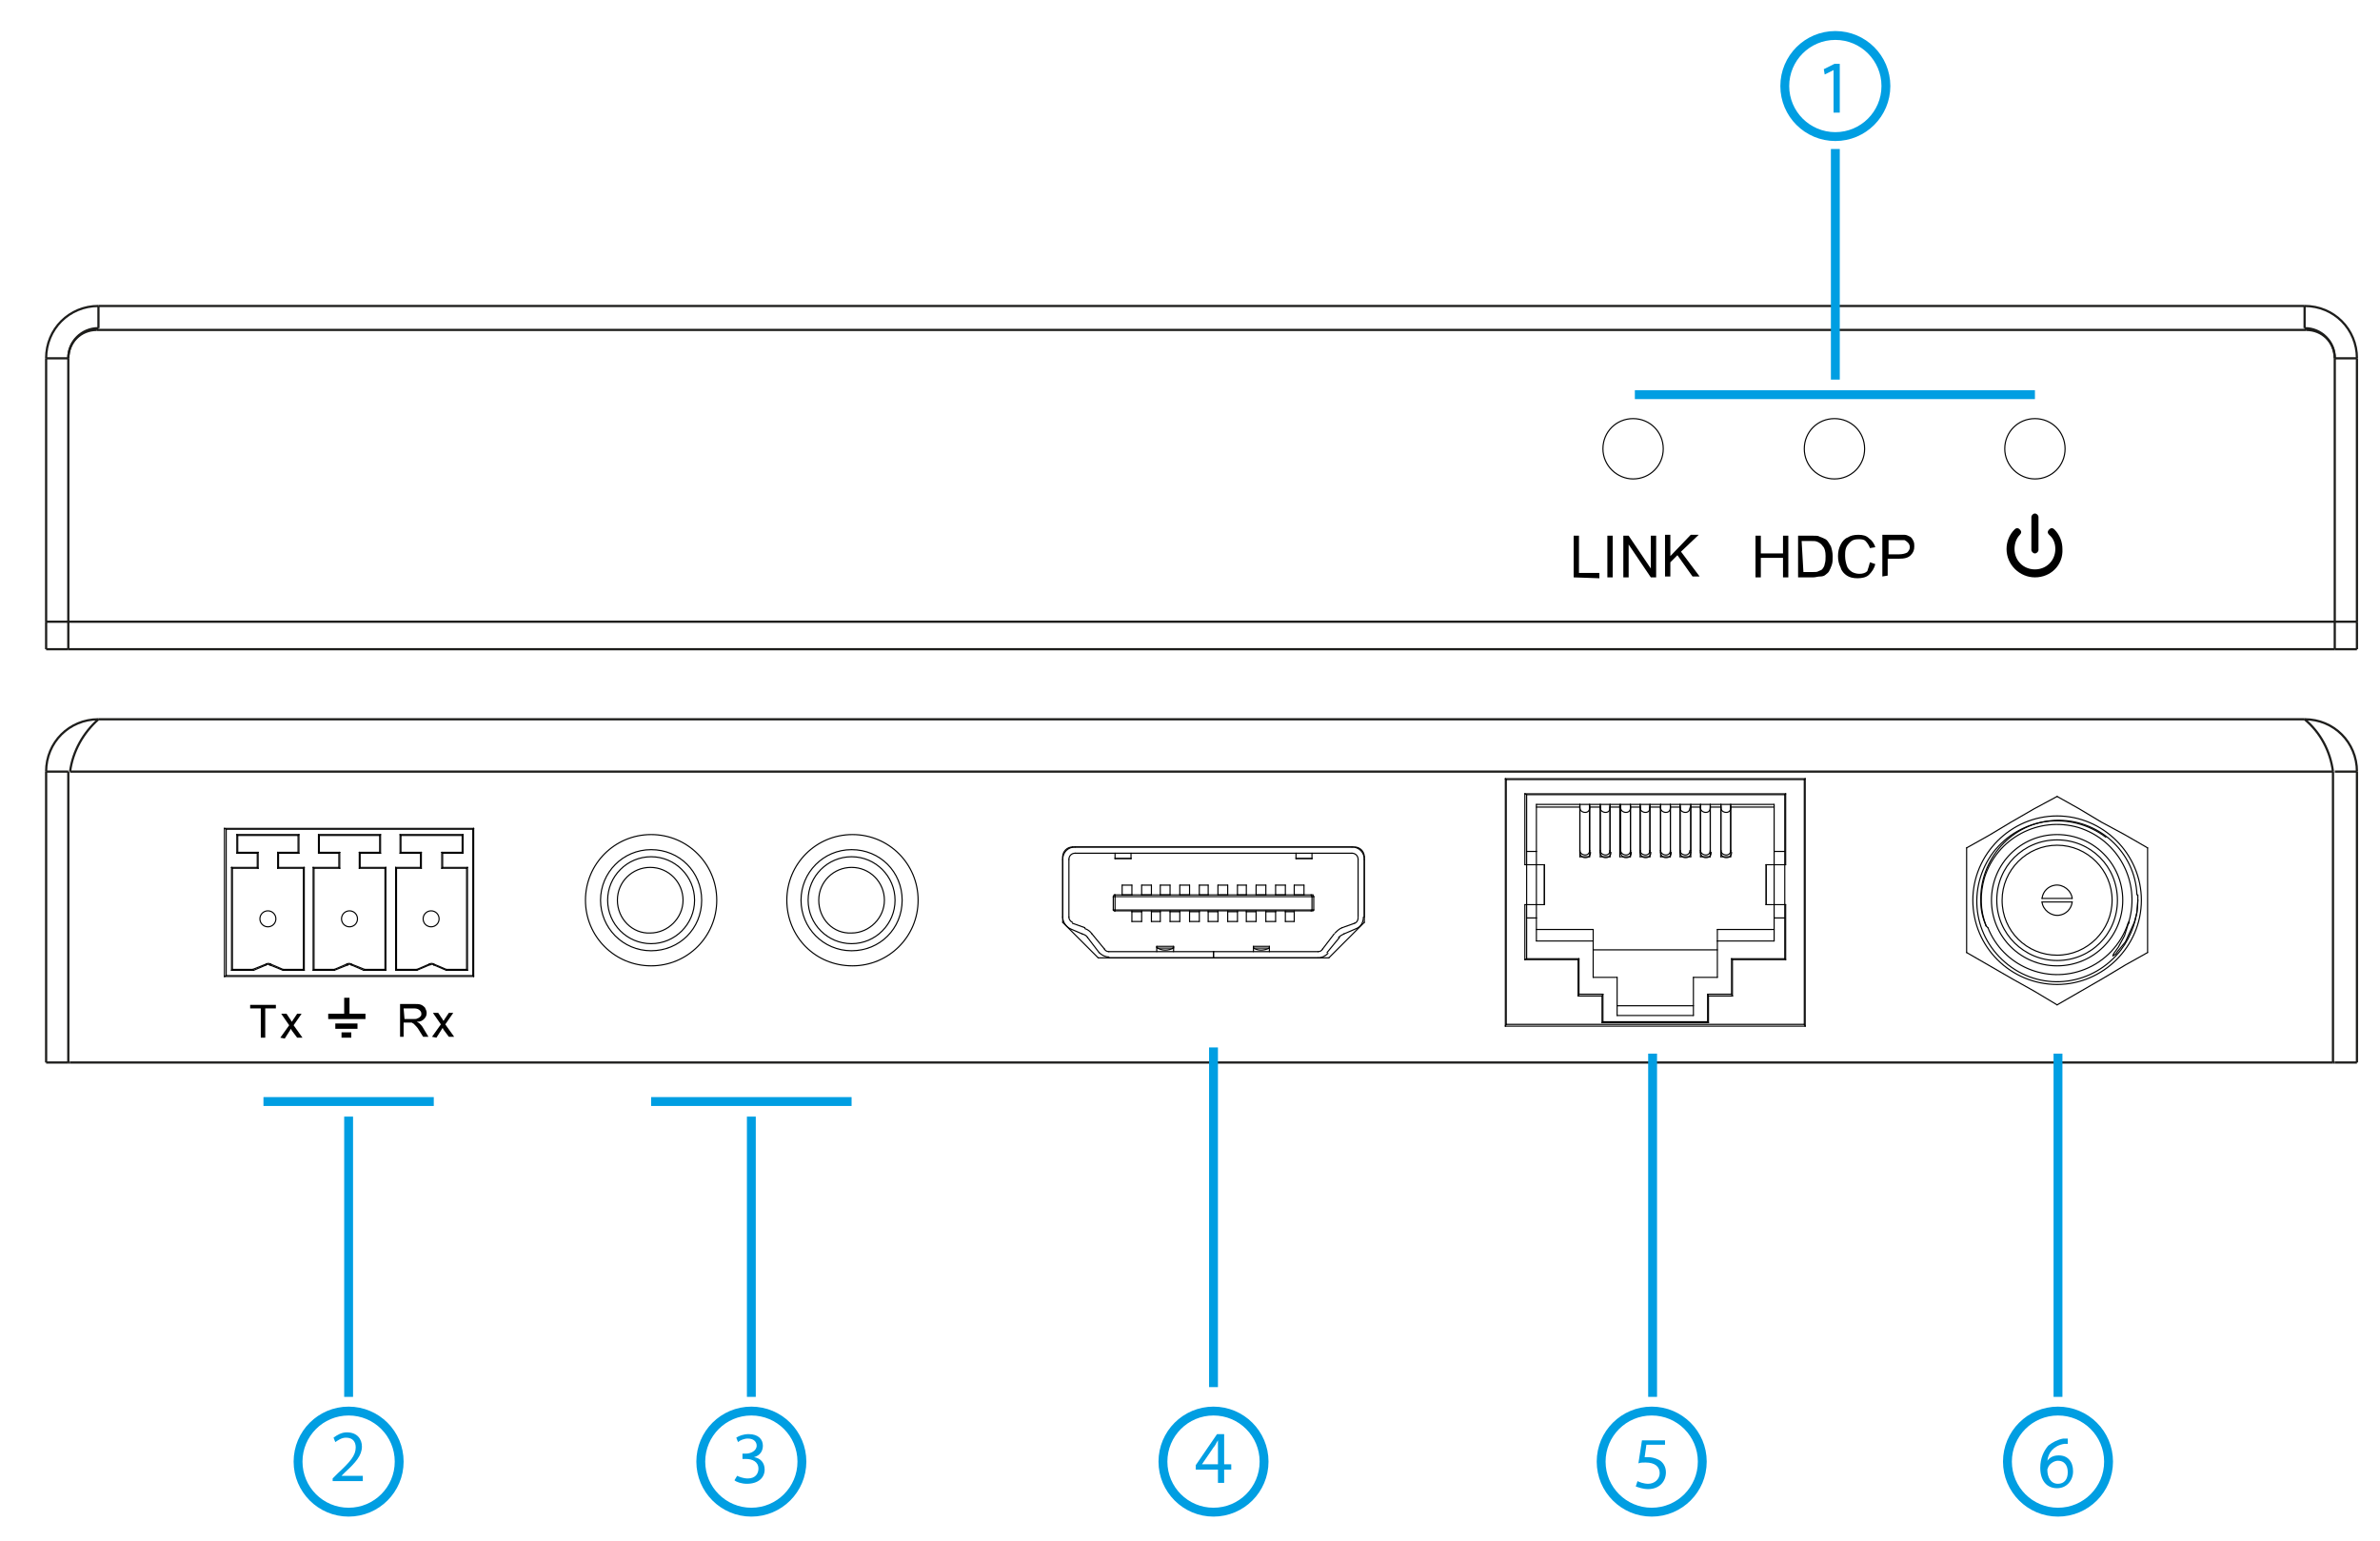<svg xmlns="http://www.w3.org/2000/svg" xmlns:xlink="http://www.w3.org/1999/xlink" id="Layer_1" x="0px" y="0px" viewBox="0 0 268.3 173.7" style="enable-background:new 0 0 268.3 173.7;" xml:space="preserve"> <style type="text/css"> .st0{fill:none;stroke:#000000;stroke-width:0.126;stroke-linecap:round;stroke-linejoin:round;stroke-miterlimit:10;} .st1{fill:none;stroke:#1D1D1B;stroke-width:0.25;} .st2{fill:none;stroke:#009EE2;} .st3{fill:#009EE2;} </style> <title>desc_NDS 872HD-RX</title> <g> <g id="LINE_1948_"> <line class="st0" x1="179.2" y1="91.1" x2="179.2" y2="90.7"></line> </g> <g id="LINE_1947_"> <line class="st0" x1="178.1" y1="90.7" x2="178.1" y2="91.1"></line> </g> <g id="LINE_1946_"> <line class="st0" x1="183.8" y1="91.1" x2="183.8" y2="90.7"></line> </g> <g id="LINE_1945_"> <line class="st0" x1="182.7" y1="90.7" x2="182.7" y2="91.1"></line> </g> <g id="LINE_1944_"> <line class="st0" x1="192.8" y1="91.1" x2="192.8" y2="90.7"></line> </g> <g id="LINE_1943_"> <line class="st0" x1="191.7" y1="90.7" x2="191.7" y2="91.1"></line> </g> <g id="LINE_1942_"> <line class="st0" x1="190.6" y1="91.1" x2="190.6" y2="90.7"></line> </g> <g id="LINE_1941_"> <line class="st0" x1="189.4" y1="90.7" x2="189.4" y2="91.1"></line> </g> <g id="LINE_1940_"> <line class="st0" x1="181.5" y1="91.1" x2="181.5" y2="90.7"></line> </g> <g id="LINE_1939_"> <line class="st0" x1="180.4" y1="90.7" x2="180.4" y2="91.1"></line> </g> <g id="LINE_1938_"> <line class="st0" x1="188.3" y1="91.1" x2="188.3" y2="90.7"></line> </g> <g id="LINE_1937_"> <line class="st0" x1="187.2" y1="90.7" x2="187.2" y2="91.1"></line> </g> <g id="LINE_1936_"> <line class="st0" x1="195.1" y1="91.1" x2="195.1" y2="90.7"></line> </g> <g id="LINE_1935_"> <line class="st0" x1="194" y1="90.7" x2="194" y2="91.1"></line> </g> <g id="LINE_1934_"> <line class="st0" x1="186" y1="91.1" x2="186" y2="90.7"></line> </g> <g id="LINE_1933_"> <line class="st0" x1="184.9" y1="90.7" x2="184.9" y2="91.1"></line> </g> <g id="LINE_1932_"> <line class="st0" x1="194" y1="91.1" x2="194" y2="95.9"></line> </g> <g id="LINE_1931_"> <line class="st0" x1="195.1" y1="95.9" x2="195.1" y2="91.1"></line> </g> <g id="LINE_1930_"> <line class="st0" x1="184.9" y1="91.1" x2="184.9" y2="95.9"></line> </g> <g id="LINE_1929_"> <line class="st0" x1="186" y1="95.9" x2="186" y2="91.1"></line> </g> <g id="LINE_1928_"> <line class="st0" x1="178.1" y1="91.1" x2="178.1" y2="95.9"></line> </g> <g id="LINE_1927_"> <line class="st0" x1="179.2" y1="95.9" x2="179.2" y2="91.1"></line> </g> <g id="LINE_1926_"> <line class="st0" x1="187.2" y1="91.1" x2="187.2" y2="95.9"></line> </g> <g id="LINE_1925_"> <line class="st0" x1="188.3" y1="95.9" x2="188.3" y2="91.1"></line> </g> <g id="LINE_1924_"> <line class="st0" x1="182.7" y1="91.1" x2="182.7" y2="95.9"></line> </g> <g id="LINE_1923_"> <line class="st0" x1="183.8" y1="95.9" x2="183.8" y2="91.1"></line> </g> <g id="LINE_1922_"> <line class="st0" x1="191.7" y1="91.1" x2="191.7" y2="95.9"></line> </g> <g id="LINE_1921_"> <line class="st0" x1="192.8" y1="95.9" x2="192.8" y2="91.1"></line> </g> <g id="LINE_1920_"> <line class="st0" x1="180.4" y1="91.1" x2="180.4" y2="95.9"></line> </g> <g id="LINE_1919_"> <line class="st0" x1="181.5" y1="95.9" x2="181.5" y2="91.1"></line> </g> <g id="LINE_1918_"> <line class="st0" x1="189.4" y1="91.1" x2="189.4" y2="95.9"></line> </g> <g id="LINE_1917_"> <line class="st0" x1="190.6" y1="95.9" x2="190.6" y2="91.1"></line> </g> <g id="LINE_1916_"> <line class="st0" x1="190.6" y1="96.1" x2="190.6" y2="95.9"></line> </g> <g id="LINE_1915_"> <line class="st0" x1="189.4" y1="95.9" x2="189.4" y2="96.1"></line> </g> <g id="LINE_1914_"> <line class="st0" x1="192.8" y1="96.1" x2="192.8" y2="95.9"></line> </g> <g id="LINE_1913_"> <line class="st0" x1="191.7" y1="95.9" x2="191.7" y2="96.1"></line> </g> <g id="LINE_1912_"> <line class="st0" x1="186" y1="96.1" x2="186" y2="95.9"></line> </g> <g id="LINE_1911_"> <line class="st0" x1="184.9" y1="95.9" x2="184.9" y2="96.1"></line> </g> <g id="LINE_1910_"> <line class="st0" x1="179.2" y1="96.1" x2="179.2" y2="95.9"></line> </g> <g id="LINE_1909_"> <line class="st0" x1="178.1" y1="95.9" x2="178.1" y2="96.1"></line> </g> <g id="LINE_1908_"> <line class="st0" x1="188.3" y1="96.1" x2="188.3" y2="95.9"></line> </g> <g id="LINE_1907_"> <line class="st0" x1="187.2" y1="95.9" x2="187.2" y2="96.1"></line> </g> <g id="LINE_1906_"> <line class="st0" x1="183.8" y1="96.1" x2="183.8" y2="95.9"></line> </g> <g id="LINE_1905_"> <line class="st0" x1="182.7" y1="95.9" x2="182.7" y2="96.1"></line> </g> <g id="LINE_1904_"> <line class="st0" x1="181.5" y1="96.1" x2="181.5" y2="95.9"></line> </g> <g id="LINE_1903_"> <line class="st0" x1="180.4" y1="95.9" x2="180.4" y2="96.1"></line> </g> <g id="LINE_1902_"> <line class="st0" x1="195.1" y1="96.1" x2="195.1" y2="95.9"></line> </g> <g id="LINE_1901_"> <line class="st0" x1="194" y1="95.9" x2="194" y2="96.1"></line> </g> <g id="LINE_1900_"> <line class="st0" x1="143.1" y1="106.7" x2="141.3" y2="106.7"></line> </g> <g id="LINE_1899_"> <line class="st0" x1="132.3" y1="106.7" x2="130.4" y2="106.7"></line> </g> <g id="LINE_1898_"> <line class="st0" x1="146.1" y1="96.8" x2="147.9" y2="96.8"></line> </g> <g id="LINE_1897_"> <line class="st0" x1="125.7" y1="96.8" x2="127.5" y2="96.8"></line> </g> <g id="CIRCLE_67_"> <path class="st0" d="M67.7,101.5c0-3.1,2.5-5.7,5.7-5.7s5.7,2.5,5.7,5.7s-2.5,5.7-5.7,5.7S67.7,104.6,67.7,101.5L67.7,101.5z"></path> </g> <g id="CIRCLE_66_"> <path class="st0" d="M66,101.5c0-4.1,3.3-7.4,7.4-7.4s7.4,3.3,7.4,7.4s-3.3,7.4-7.4,7.4S66,105.6,66,101.5L66,101.5z"></path> </g> <g id="CIRCLE_65_"> <path class="st0" d="M68.5,101.5c0-2.7,2.2-4.9,4.9-4.9s4.9,2.2,4.9,4.9s-2.2,4.9-4.9,4.9S68.5,104.2,68.5,101.5L68.5,101.5z"></path> </g> <g id="CIRCLE_64_"> <path class="st0" d="M69.6,101.5c0-2.1,1.7-3.7,3.7-3.7c2.1,0,3.7,1.7,3.7,3.7s-1.7,3.7-3.7,3.7C71.3,105.3,69.6,103.6,69.6,101.5 L69.6,101.5z"></path> </g> <g id="CIRCLE_63_"> <path class="st0" d="M90.3,101.5c0-3.1,2.5-5.7,5.7-5.7s5.7,2.5,5.7,5.7s-2.5,5.7-5.7,5.7S90.3,104.6,90.3,101.5L90.3,101.5z"></path> </g> <g id="CIRCLE_62_"> <path class="st0" d="M88.7,101.5c0-4.1,3.3-7.4,7.4-7.4s7.4,3.3,7.4,7.4s-3.3,7.4-7.4,7.4C91.9,108.9,88.7,105.6,88.7,101.5 L88.7,101.5z"></path> </g> <g id="CIRCLE_61_"> <path class="st0" d="M91.1,101.5c0-2.7,2.2-4.9,4.9-4.9s4.9,2.2,4.9,4.9s-2.2,4.9-4.9,4.9S91.1,104.2,91.1,101.5L91.1,101.5z"></path> </g> <g id="CIRCLE_60_"> <path class="st0" d="M92.3,101.5c0-2.1,1.7-3.7,3.7-3.7c2.1,0,3.7,1.7,3.7,3.7s-1.7,3.7-3.7,3.7C93.9,105.3,92.3,103.6,92.3,101.5 L92.3,101.5z"></path> </g> <g id="LINE_1896_"> <line class="st0" x1="171.9" y1="89.5" x2="201.3" y2="89.5"></line> </g> <g id="LINE_1895_"> <line class="st0" x1="201.3" y1="89.5" x2="201.2" y2="89.6"></line> </g> <g id="LINE_1894_"> <line class="st0" x1="201.2" y1="89.6" x2="172.1" y2="89.6"></line> </g> <g id="LINE_1893_"> <line class="st0" x1="171.9" y1="89.5" x2="172.1" y2="89.6"></line> </g> <g id="LINE_1892_"> <line class="st0" x1="201.2" y1="97.5" x2="201.2" y2="89.6"></line> </g> <g id="LINE_1891_"> <line class="st0" x1="201.3" y1="89.5" x2="201.3" y2="97.5"></line> </g> <g id="LINE_1890_"> <line class="st0" x1="178" y1="108.1" x2="178" y2="112.1"></line> </g> <g id="LINE_1889_"> <line class="st0" x1="178" y1="112.1" x2="177.9" y2="112.3"></line> </g> <g id="LINE_1888_"> <line class="st0" x1="177.9" y1="112.3" x2="177.9" y2="108.2"></line> </g> <g id="LINE_1887_"> <line class="st0" x1="178" y1="108.1" x2="177.9" y2="108.2"></line> </g> <g id="LINE_1886_"> <line class="st0" x1="203.4" y1="115.5" x2="203.4" y2="87.9"></line> </g> <g id="LINE_1885_"> <line class="st0" x1="203.5" y1="87.8" x2="203.4" y2="87.9"></line> </g> <g id="LINE_1884_"> <line class="st0" x1="203.4" y1="115.5" x2="203.5" y2="115.7"></line> </g> <g id="LINE_1883_"> <line class="st0" x1="171.9" y1="97.5" x2="171.9" y2="89.5"></line> </g> <g id="LINE_1882_"> <line class="st0" x1="172.1" y1="97.5" x2="172.1" y2="102"></line> </g> <g id="LINE_1881_"> <line class="st0" x1="171.9" y1="102" x2="172.1" y2="102"></line> </g> <g id="LINE_1880_"> <line class="st0" x1="171.9" y1="108.2" x2="171.9" y2="102"></line> </g> <g id="LINE_1879_"> <line class="st0" x1="177.9" y1="108.2" x2="171.9" y2="108.2"></line> </g> <g id="LINE_1878_"> <line class="st0" x1="180.6" y1="112.3" x2="177.9" y2="112.3"></line> </g> <g id="LINE_1877_"> <line class="st0" x1="180.6" y1="115.3" x2="180.6" y2="112.3"></line> </g> <g id="LINE_1876_"> <line class="st0" x1="192.6" y1="115.3" x2="180.6" y2="115.3"></line> </g> <g id="LINE_1875_"> <line class="st0" x1="192.6" y1="112.3" x2="192.6" y2="115.3"></line> </g> <g id="LINE_1874_"> <line class="st0" x1="195.3" y1="112.3" x2="192.6" y2="112.3"></line> </g> <g id="LINE_1873_"> <line class="st0" x1="195.3" y1="108.2" x2="195.3" y2="112.3"></line> </g> <g id="LINE_1872_"> <line class="st0" x1="201.3" y1="108.2" x2="195.3" y2="108.2"></line> </g> <g id="LINE_1871_"> <line class="st0" x1="201.3" y1="102" x2="201.3" y2="108.2"></line> </g> <g id="LINE_1870_"> <line class="st0" x1="201.2" y1="97.5" x2="201.2" y2="102"></line> </g> <g id="LINE_1869_"> <line class="st0" x1="201.3" y1="97.5" x2="201.2" y2="97.5"></line> </g> <g id="LINE_1868_"> <line class="st0" x1="169.8" y1="87.9" x2="169.8" y2="115.5"></line> </g> <g id="LINE_1867_"> <line class="st0" x1="203.4" y1="87.9" x2="169.8" y2="87.9"></line> </g> <g id="LINE_1866_"> <line class="st0" x1="169.8" y1="115.5" x2="203.4" y2="115.5"></line> </g> <g id="LINE_1865_"> <line class="st0" x1="201.2" y1="102" x2="201.3" y2="102"></line> </g> <g id="LINE_1864_"> <line class="st0" x1="172.1" y1="97.5" x2="171.9" y2="97.5"></line> </g> <g id="LINE_1863_"> <line class="st0" x1="180.7" y1="115.2" x2="192.5" y2="115.2"></line> </g> <g id="LINE_1862_"> <line class="st0" x1="192.5" y1="115.2" x2="192.6" y2="115.3"></line> </g> <g id="LINE_1861_"> <line class="st0" x1="180.7" y1="115.2" x2="180.6" y2="115.3"></line> </g> <g id="LINE_1860_"> <line class="st0" x1="195.3" y1="108.2" x2="195.2" y2="108.1"></line> </g> <g id="LINE_1859_"> <line class="st0" x1="195.2" y1="108.1" x2="201.2" y2="108.1"></line> </g> <g id="LINE_1858_"> <line class="st0" x1="201.3" y1="108.2" x2="201.2" y2="108.1"></line> </g> <g id="LINE_1857_"> <line class="st0" x1="192.5" y1="115.2" x2="192.5" y2="112.1"></line> </g> <g id="LINE_1856_"> <line class="st0" x1="192.5" y1="112.1" x2="192.6" y2="112.3"></line> </g> <g id="LINE_1855_"> <line class="st0" x1="172.1" y1="89.6" x2="172.1" y2="97.5"></line> </g> <g id="LINE_1854_"> <line class="st0" x1="172.1" y1="108.1" x2="178" y2="108.1"></line> </g> <g id="LINE_1853_"> <line class="st0" x1="172.1" y1="108.1" x2="171.9" y2="108.2"></line> </g> <g id="LINE_1852_"> <line class="st0" x1="172.1" y1="102" x2="172.1" y2="108.1"></line> </g> <g id="LINE_1851_"> <line class="st0" x1="195.3" y1="112.3" x2="195.2" y2="112.1"></line> </g> <g id="LINE_1850_"> <line class="st0" x1="195.2" y1="112.1" x2="195.2" y2="108.1"></line> </g> <g id="LINE_1849_"> <line class="st0" x1="169.8" y1="115.5" x2="169.7" y2="115.7"></line> </g> <g id="LINE_1848_"> <line class="st0" x1="201.2" y1="108.1" x2="201.2" y2="102"></line> </g> <g id="LINE_1847_"> <line class="st0" x1="178" y1="112.1" x2="180.7" y2="112.1"></line> </g> <g id="LINE_1846_"> <line class="st0" x1="180.7" y1="112.1" x2="180.6" y2="112.3"></line> </g> <g id="LINE_1845_"> <line class="st0" x1="200" y1="97.5" x2="200" y2="102"></line> </g> <g id="LINE_1844_"> <line class="st0" x1="200" y1="97.5" x2="201.2" y2="97.5"></line> </g> <g id="LINE_1843_"> <line class="st0" x1="200" y1="102" x2="201.2" y2="102"></line> </g> <g id="LINE_1842_"> <line class="st0" x1="192.5" y1="112.1" x2="195.2" y2="112.1"></line> </g> <g id="LINE_1841_"> <line class="st0" x1="169.7" y1="87.8" x2="169.8" y2="87.9"></line> </g> <g id="LINE_1840_"> <line class="st0" x1="180.7" y1="112.1" x2="180.7" y2="115.2"></line> </g> <g id="LINE_1839_"> <line class="st0" x1="173.2" y1="97.5" x2="173.2" y2="102"></line> </g> <g id="LINE_1838_"> <line class="st0" x1="173.2" y1="102" x2="172.1" y2="102"></line> </g> <g id="LINE_1837_"> <line class="st0" x1="173.2" y1="97.5" x2="172.1" y2="97.5"></line> </g> <g id="LINE_1836_"> <line class="st0" x1="173.2" y1="96" x2="172.1" y2="96"></line> </g> <g id="LINE_1835_"> <line class="st0" x1="200" y1="90.7" x2="173.2" y2="90.7"></line> </g> <g id="LINE_1834_"> <line class="st0" x1="201.2" y1="96" x2="200" y2="96"></line> </g> <g id="LINE_1833_"> <line class="st0" x1="200" y1="96" x2="200" y2="90.7"></line> </g> <g id="LINE_1832_"> <line class="st0" x1="173.2" y1="90.7" x2="173.2" y2="96"></line> </g> <g id="LINE_1831_"> <line class="st0" x1="173.2" y1="106.1" x2="179.6" y2="106.1"></line> </g> <g id="LINE_1830_"> <line class="st0" x1="179.6" y1="110.2" x2="182.3" y2="110.2"></line> </g> <g id="LINE_1829_"> <line class="st0" x1="182.3" y1="110.2" x2="182.3" y2="114.5"></line> </g> <g id="LINE_1828_"> <line class="st0" x1="190.9" y1="110.2" x2="193.6" y2="110.2"></line> </g> <g id="LINE_1827_"> <line class="st0" x1="172.1" y1="103.5" x2="173.2" y2="103.5"></line> </g> <g id="LINE_1826_"> <line class="st0" x1="179.6" y1="106.1" x2="179.6" y2="110.2"></line> </g> <g id="LINE_1825_"> <line class="st0" x1="173.2" y1="103.5" x2="173.2" y2="106.1"></line> </g> <g id="LINE_1824_"> <line class="st0" x1="193.6" y1="110.2" x2="193.6" y2="106.1"></line> </g> <g id="LINE_1823_"> <line class="st0" x1="190.9" y1="114.5" x2="190.9" y2="110.2"></line> </g> <g id="LINE_1822_"> <line class="st0" x1="193.6" y1="106.1" x2="200" y2="106.1"></line> </g> <g id="LINE_1821_"> <line class="st0" x1="200" y1="103.5" x2="201.2" y2="103.5"></line> </g> <g id="LINE_1820_"> <line class="st0" x1="182.3" y1="114.5" x2="190.9" y2="114.5"></line> </g> <g id="LINE_1819_"> <line class="st0" x1="200" y1="106.1" x2="200" y2="103.5"></line> </g> <g id="LINE_1818_"> <line class="st0" x1="174.1" y1="97.5" x2="174.1" y2="102"></line> </g> <g id="LINE_1817_"> <line class="st0" x1="173.2" y1="102" x2="174.1" y2="102"></line> </g> <g id="LINE_1816_"> <line class="st0" x1="173.2" y1="97.5" x2="174.1" y2="97.5"></line> </g> <g id="LINE_1815_"> <line class="st0" x1="199.1" y1="97.5" x2="199.1" y2="102"></line> </g> <g id="LINE_1814_"> <line class="st0" x1="200" y1="97.5" x2="199.1" y2="97.5"></line> </g> <g id="LINE_1813_"> <line class="st0" x1="200" y1="102" x2="199.1" y2="102"></line> </g> <g id="LINE_1812_"> <line class="st0" x1="199.1" y1="97.5" x2="199.1" y2="102"></line> </g> <g id="LINE_1811_"> <line class="st0" x1="199.1" y1="97.5" x2="199.1" y2="97.5"></line> </g> <g id="LINE_1810_"> <line class="st0" x1="199.1" y1="102" x2="199.1" y2="102"></line> </g> <g id="LINE_1809_"> <line class="st0" x1="174.1" y1="97.5" x2="174.1" y2="102"></line> </g> <g id="LINE_1808_"> <line class="st0" x1="174.1" y1="102" x2="174.1" y2="102"></line> </g> <g id="LINE_1807_"> <line class="st0" x1="174.1" y1="97.5" x2="174.1" y2="97.5"></line> </g> <g id="LINE_1806_"> <line class="st0" x1="189.4" y1="91" x2="188.3" y2="91"></line> </g> <g id="LINE_1805_"> <line class="st0" x1="188.3" y1="91" x2="188.3" y2="90.7"></line> </g> <g id="LINE_1804_"> <line class="st0" x1="189.4" y1="90.7" x2="189.4" y2="91"></line> </g> <g id="LINE_1803_"> <line class="st0" x1="191.7" y1="91" x2="190.6" y2="91"></line> </g> <g id="LINE_1802_"> <line class="st0" x1="190.6" y1="91" x2="190.6" y2="90.7"></line> </g> <g id="LINE_1801_"> <line class="st0" x1="191.7" y1="90.7" x2="191.7" y2="91"></line> </g> <g id="LINE_1800_"> <line class="st0" x1="194" y1="91" x2="192.8" y2="91"></line> </g> <g id="LINE_1799_"> <line class="st0" x1="192.8" y1="91" x2="192.8" y2="90.7"></line> </g> <g id="LINE_1798_"> <line class="st0" x1="194" y1="90.7" x2="194" y2="91"></line> </g> <g id="LINE_1797_"> <line class="st0" x1="180.4" y1="90.7" x2="180.4" y2="91"></line> </g> <g id="LINE_1796_"> <line class="st0" x1="180.4" y1="91" x2="179.2" y2="91"></line> </g> <g id="LINE_1795_"> <line class="st0" x1="179.2" y1="91" x2="179.2" y2="90.7"></line> </g> <g id="LINE_1794_"> <line class="st0" x1="182.6" y1="90.7" x2="182.6" y2="91"></line> </g> <g id="LINE_1793_"> <line class="st0" x1="182.6" y1="91" x2="181.5" y2="91"></line> </g> <g id="LINE_1792_"> <line class="st0" x1="181.5" y1="91" x2="181.5" y2="90.7"></line> </g> <g id="LINE_1791_"> <line class="st0" x1="200" y1="91" x2="195.1" y2="91"></line> </g> <g id="LINE_1790_"> <line class="st0" x1="195.1" y1="91" x2="195.1" y2="90.7"></line> </g> <g id="LINE_1789_"> <line class="st0" x1="184.9" y1="91" x2="183.8" y2="91"></line> </g> <g id="LINE_1788_"> <line class="st0" x1="183.8" y1="91" x2="183.8" y2="90.7"></line> </g> <g id="LINE_1787_"> <line class="st0" x1="184.9" y1="90.7" x2="184.9" y2="91"></line> </g> <g id="LINE_1786_"> <line class="st0" x1="187.2" y1="91" x2="186" y2="91"></line> </g> <g id="LINE_1785_"> <line class="st0" x1="187.2" y1="90.7" x2="187.2" y2="91"></line> </g> <g id="LINE_1784_"> <line class="st0" x1="186" y1="91" x2="186" y2="90.7"></line> </g> <g id="LINE_1783_"> <line class="st0" x1="178.1" y1="91" x2="173.2" y2="91"></line> </g> <g id="LINE_1782_"> <line class="st0" x1="178.1" y1="90.7" x2="178.1" y2="91"></line> </g> <g id="LINE_1781_"> <line class="st0" x1="190.9" y1="113.4" x2="182.3" y2="113.4"></line> </g> <g id="LINE_1780_"> <line class="st0" x1="189.4" y1="91" x2="189.4" y2="91"></line> </g> <g id="LINE_1779_"> <line class="st0" x1="190.6" y1="91" x2="190.6" y2="91"></line> </g> <g id="LINE_1778_"> <line class="st0" x1="184.9" y1="91" x2="184.9" y2="91"></line> </g> <g id="LINE_1777_"> <line class="st0" x1="186" y1="91" x2="186" y2="91"></line> </g> <g id="LINE_1776_"> <line class="st0" x1="178.1" y1="91" x2="178.1" y2="91"></line> </g> <g id="LINE_1775_"> <line class="st0" x1="179.2" y1="91" x2="179.2" y2="91"></line> </g> <g id="LINE_1774_"> <line class="st0" x1="194" y1="91" x2="194" y2="91"></line> </g> <g id="LINE_1773_"> <line class="st0" x1="195.1" y1="91" x2="195.1" y2="91"></line> </g> <g id="LINE_1772_"> <line class="st0" x1="180.4" y1="91" x2="180.4" y2="91"></line> </g> <g id="LINE_1771_"> <line class="st0" x1="181.5" y1="91" x2="181.5" y2="91"></line> </g> <g id="LINE_1770_"> <line class="st0" x1="191.7" y1="91" x2="191.7" y2="91"></line> </g> <g id="LINE_1769_"> <line class="st0" x1="192.8" y1="91" x2="192.8" y2="91"></line> </g> <g id="LINE_1768_"> <line class="st0" x1="187.2" y1="91" x2="187.2" y2="91"></line> </g> <g id="LINE_1767_"> <line class="st0" x1="188.3" y1="91" x2="188.3" y2="91"></line> </g> <g id="LINE_1766_"> <line class="st0" x1="182.6" y1="91" x2="182.7" y2="91"></line> </g> <g id="LINE_1765_"> <line class="st0" x1="183.8" y1="91" x2="183.8" y2="91"></line> </g> <g id="LINE_1764_"> <line class="st0" x1="173.2" y1="104.8" x2="179.6" y2="104.8"></line> </g> <g id="LINE_1763_"> <line class="st0" x1="179.6" y1="104.8" x2="179.6" y2="106.1"></line> </g> <g id="LINE_1762_"> <line class="st0" x1="193.6" y1="104.8" x2="200" y2="104.8"></line> </g> <g id="LINE_1761_"> <line class="st0" x1="193.6" y1="104.8" x2="193.6" y2="106.1"></line> </g> <g id="ARC_331_"> <path class="st0" d="M189.4,96.1c0,0.3,0.2,0.6,0.6,0.6s0.6-0.2,0.6-0.6"></path> </g> <g id="ARC_330_"> <path class="st0" d="M191.7,96.1c0,0.3,0.2,0.6,0.6,0.6s0.6-0.2,0.6-0.6"></path> </g> <g id="ARC_329_"> <path class="st0" d="M184.9,96.1c0,0.3,0.2,0.6,0.6,0.6s0.6-0.2,0.6-0.6"></path> </g> <g id="ARC_328_"> <path class="st0" d="M178.1,96.1c0,0.3,0.2,0.6,0.6,0.6s0.6-0.2,0.6-0.6"></path> </g> <g id="ARC_327_"> <path class="st0" d="M187.2,96.1c0,0.3,0.2,0.6,0.6,0.6s0.6-0.2,0.6-0.6"></path> </g> <g id="ARC_326_"> <path class="st0" d="M182.7,96.1c0,0.3,0.2,0.6,0.6,0.6s0.6-0.2,0.6-0.6"></path> </g> <g id="ARC_325_"> <path class="st0" d="M180.4,96.1c0,0.3,0.2,0.6,0.6,0.6s0.6-0.2,0.6-0.6"></path> </g> <g id="ARC_324_"> <path class="st0" d="M194,96.1c0,0.3,0.2,0.6,0.6,0.6s0.6-0.2,0.6-0.6"></path> </g> <g id="LINE_1760_"> <line class="st0" x1="180.4" y1="91" x2="180.4" y2="96.6"></line> </g> <g id="LINE_1759_"> <line class="st0" x1="180.4" y1="96.6" x2="181.5" y2="96.6"></line> </g> <g id="LINE_1758_"> <line class="st0" x1="191.7" y1="96.6" x2="192.8" y2="96.6"></line> </g> <g id="LINE_1757_"> <line class="st0" x1="178.1" y1="91" x2="178.1" y2="96.6"></line> </g> <g id="LINE_1756_"> <line class="st0" x1="178.1" y1="96.6" x2="179.2" y2="96.6"></line> </g> <g id="LINE_1755_"> <line class="st0" x1="179.2" y1="96.6" x2="179.2" y2="91"></line> </g> <g id="LINE_1754_"> <line class="st0" x1="182.6" y1="96.6" x2="183.8" y2="96.6"></line> </g> <g id="LINE_1753_"> <line class="st0" x1="184.9" y1="96.6" x2="186" y2="96.6"></line> </g> <g id="LINE_1752_"> <line class="st0" x1="200" y1="96" x2="200" y2="97.5"></line> </g> <g id="LINE_1751_"> <line class="st0" x1="200" y1="102" x2="200" y2="103.5"></line> </g> <g id="LINE_1750_"> <line class="st0" x1="194" y1="96.6" x2="195.1" y2="96.6"></line> </g> <g id="LINE_1749_"> <line class="st0" x1="187.2" y1="91" x2="187.2" y2="96.6"></line> </g> <g id="LINE_1748_"> <line class="st0" x1="190.6" y1="96.6" x2="190.6" y2="91"></line> </g> <g id="LINE_1747_"> <line class="st0" x1="189.4" y1="96.6" x2="190.6" y2="96.6"></line> </g> <g id="LINE_1746_"> <line class="st0" x1="191.7" y1="91" x2="191.7" y2="96.6"></line> </g> <g id="LINE_1745_"> <line class="st0" x1="183.8" y1="96.6" x2="183.8" y2="91"></line> </g> <g id="LINE_1744_"> <line class="st0" x1="188.3" y1="96.6" x2="188.3" y2="91"></line> </g> <g id="LINE_1743_"> <line class="st0" x1="186" y1="96.6" x2="186" y2="91"></line> </g> <g id="LINE_1742_"> <line class="st0" x1="192.8" y1="96.6" x2="192.8" y2="91"></line> </g> <g id="LINE_1741_"> <line class="st0" x1="184.9" y1="91" x2="184.9" y2="96.6"></line> </g> <g id="LINE_1740_"> <line class="st0" x1="195.1" y1="96.6" x2="195.1" y2="91"></line> </g> <g id="LINE_1739_"> <line class="st0" x1="194" y1="91" x2="194" y2="96.6"></line> </g> <g id="LINE_1738_"> <line class="st0" x1="182.6" y1="91" x2="182.6" y2="96.6"></line> </g> <g id="LINE_1737_"> <line class="st0" x1="181.5" y1="96.6" x2="181.5" y2="91"></line> </g> <g id="LINE_1736_"> <line class="st0" x1="187.2" y1="96.6" x2="188.3" y2="96.6"></line> </g> <g id="LINE_1735_"> <line class="st0" x1="173.2" y1="103.5" x2="173.2" y2="102"></line> </g> <g id="LINE_1734_"> <line class="st0" x1="173.2" y1="97.5" x2="173.2" y2="96"></line> </g> <g id="LINE_1733_"> <line class="st0" x1="189.4" y1="91" x2="189.4" y2="96.6"></line> </g> <g id="LINE_1732_"> <line class="st0" x1="179.6" y1="107.1" x2="193.6" y2="107.1"></line> </g> <g id="LINE_1731_"> <line class="st0" x1="50.3" y1="109.4" x2="48.9" y2="108.8"></line> </g> <g id="LWPOLYLINE_50_"> <polyline class="st0" points="48.9,108.8 48.9,108.8 48.9,108.8 48.9,108.8 48.9,108.7 48.9,108.7 48.9,108.7 48.9,108.7 48.9,108.7 "></polyline> </g> <g id="LINE_1730_"> <line class="st0" x1="48.9" y1="108.7" x2="50.3" y2="109.3"></line> </g> <g id="LINE_1729_"> <line class="st0" x1="50.3" y1="109.4" x2="50.3" y2="109.3"></line> </g> <g id="LINE_1728_"> <line class="st0" x1="53.3" y1="110" x2="53.4" y2="110.1"></line> </g> <g id="LINE_1727_"> <line class="st0" x1="53.3" y1="110" x2="53.3" y2="93.5"></line> </g> <g id="LINE_1726_"> <line class="st0" x1="53.4" y1="93.4" x2="53.3" y2="93.5"></line> </g> <g id="LINE_1725_"> <line class="st0" x1="35.4" y1="97.9" x2="35.4" y2="109.3"></line> </g> <g id="LINE_1724_"> <line class="st0" x1="35.4" y1="109.3" x2="35.3" y2="109.4"></line> </g> <g id="LINE_1723_"> <line class="st0" x1="35.3" y1="109.4" x2="35.3" y2="97.8"></line> </g> <g id="LINE_1722_"> <line class="st0" x1="35.4" y1="97.9" x2="35.3" y2="97.8"></line> </g> <g id="LINE_1721_"> <line class="st0" x1="31.9" y1="109.4" x2="30.4" y2="108.8"></line> </g> <g id="LWPOLYLINE_49_"> <polyline class="st0" points="30.4,108.8 30.4,108.8 30.4,108.8 30.4,108.8 30.5,108.7 30.5,108.7 30.5,108.7 30.5,108.7 30.5,108.7 "></polyline> </g> <g id="LINE_1720_"> <line class="st0" x1="30.5" y1="108.7" x2="31.9" y2="109.3"></line> </g> <g id="LINE_1719_"> <line class="st0" x1="31.9" y1="109.4" x2="31.9" y2="109.3"></line> </g> <g id="LINE_1718_"> <line class="st0" x1="44.7" y1="109.3" x2="47" y2="109.3"></line> </g> <g id="LINE_1717_"> <line class="st0" x1="47" y1="109.3" x2="47" y2="109.4"></line> </g> <g id="LINE_1716_"> <line class="st0" x1="47" y1="109.4" x2="44.6" y2="109.4"></line> </g> <g id="LINE_1715_"> <line class="st0" x1="44.7" y1="109.3" x2="44.6" y2="109.4"></line> </g> <g id="LINE_1714_"> <line class="st0" x1="47" y1="109.3" x2="48.4" y2="108.7"></line> </g> <g id="LWPOLYLINE_48_"> <polyline class="st0" points="48.4,108.7 48.4,108.7 48.4,108.7 48.4,108.7 48.4,108.7 48.4,108.8 48.4,108.8 48.4,108.8 48.4,108.8 "></polyline> </g> <g id="LINE_1713_"> <line class="st0" x1="48.4" y1="108.8" x2="47" y2="109.4"></line> </g> <g id="LINE_1712_"> <line class="st0" x1="28.5" y1="109.3" x2="30" y2="108.7"></line> </g> <g id="LINE_1711_"> <line class="st0" x1="30" y1="108.8" x2="30" y2="108.7"></line> </g> <g id="LINE_1710_"> <line class="st0" x1="30" y1="108.8" x2="28.6" y2="109.4"></line> </g> <g id="LINE_1709_"> <line class="st0" x1="28.5" y1="109.3" x2="28.6" y2="109.4"></line> </g> <g id="LINE_1708_"> <line class="st0" x1="25.3" y1="93.4" x2="25.5" y2="93.5"></line> </g> <g id="LINE_1707_"> <line class="st0" x1="25.5" y1="93.5" x2="25.5" y2="110"></line> </g> <g id="LINE_1706_"> <line class="st0" x1="25.5" y1="110" x2="25.3" y2="110.1"></line> </g> <g id="LINE_1705_"> <line class="st0" x1="34.3" y1="109.4" x2="31.9" y2="109.4"></line> </g> <g id="LINE_1704_"> <line class="st0" x1="31.9" y1="109.3" x2="34.2" y2="109.3"></line> </g> <g id="LINE_1703_"> <line class="st0" x1="34.3" y1="109.4" x2="34.2" y2="109.3"></line> </g> <g id="LINE_1702_"> <line class="st0" x1="35.4" y1="109.3" x2="37.7" y2="109.3"></line> </g> <g id="LINE_1701_"> <line class="st0" x1="37.7" y1="109.3" x2="37.7" y2="109.4"></line> </g> <g id="LINE_1700_"> <line class="st0" x1="37.7" y1="109.4" x2="35.3" y2="109.4"></line> </g> <g id="LINE_1699_"> <line class="st0" x1="34.3" y1="97.8" x2="34.3" y2="109.4"></line> </g> <g id="LINE_1698_"> <line class="st0" x1="34.2" y1="109.3" x2="34.2" y2="97.9"></line> </g> <g id="LINE_1697_"> <line class="st0" x1="34.3" y1="97.8" x2="34.2" y2="97.9"></line> </g> <g id="LINE_1696_"> <line class="st0" x1="37.7" y1="109.3" x2="39.1" y2="108.7"></line> </g> <g id="LWPOLYLINE_47_"> <polyline class="st0" points="39.1,108.7 39.1,108.7 39.1,108.7 39.1,108.7 39.1,108.7 39.2,108.8 39.2,108.8 39.2,108.8 39.2,108.8 "></polyline> </g> <g id="LINE_1695_"> <line class="st0" x1="39.2" y1="108.8" x2="37.7" y2="109.4"></line> </g> <g id="LINE_1694_"> <line class="st0" x1="25.5" y1="110" x2="53.3" y2="110"></line> </g> <g id="LINE_1693_"> <line class="st0" x1="26.2" y1="109.3" x2="28.5" y2="109.3"></line> </g> <g id="LINE_1692_"> <line class="st0" x1="28.6" y1="109.4" x2="26.1" y2="109.4"></line> </g> <g id="LINE_1691_"> <line class="st0" x1="26.2" y1="109.3" x2="26.1" y2="109.4"></line> </g> <g id="LINE_1690_"> <line class="st0" x1="43.5" y1="109.4" x2="41" y2="109.4"></line> </g> <g id="LINE_1689_"> <line class="st0" x1="41" y1="109.4" x2="41.1" y2="109.3"></line> </g> <g id="LINE_1688_"> <line class="st0" x1="41.1" y1="109.3" x2="43.4" y2="109.3"></line> </g> <g id="LINE_1687_"> <line class="st0" x1="43.5" y1="109.4" x2="43.4" y2="109.3"></line> </g> <g id="LINE_1686_"> <line class="st0" x1="43.5" y1="97.8" x2="43.5" y2="109.4"></line> </g> <g id="LINE_1685_"> <line class="st0" x1="43.4" y1="109.3" x2="43.4" y2="97.9"></line> </g> <g id="LINE_1684_"> <line class="st0" x1="43.5" y1="97.8" x2="43.4" y2="97.9"></line> </g> <g id="LINE_1683_"> <line class="st0" x1="52.7" y1="109.4" x2="50.3" y2="109.4"></line> </g> <g id="LINE_1682_"> <line class="st0" x1="50.3" y1="109.3" x2="52.6" y2="109.3"></line> </g> <g id="LINE_1681_"> <line class="st0" x1="52.7" y1="109.4" x2="52.6" y2="109.3"></line> </g> <g id="LINE_1680_"> <line class="st0" x1="41" y1="109.4" x2="39.6" y2="108.8"></line> </g> <g id="LWPOLYLINE_46_"> <polyline class="st0" points="39.6,108.8 39.6,108.8 39.6,108.8 39.6,108.8 39.6,108.7 39.6,108.7 39.6,108.7 39.6,108.7 39.6,108.7 "></polyline> </g> <g id="LINE_1679_"> <line class="st0" x1="39.6" y1="108.7" x2="41.1" y2="109.3"></line> </g> <g id="LINE_1678_"> <line class="st0" x1="26.2" y1="97.9" x2="26.2" y2="109.3"></line> </g> <g id="LINE_1677_"> <line class="st0" x1="26.1" y1="109.4" x2="26.1" y2="97.8"></line> </g> <g id="LINE_1676_"> <line class="st0" x1="26.2" y1="97.9" x2="26.1" y2="97.8"></line> </g> <g id="LINE_1675_"> <line class="st0" x1="44.7" y1="97.9" x2="44.7" y2="109.3"></line> </g> <g id="LINE_1674_"> <line class="st0" x1="44.6" y1="109.4" x2="44.6" y2="97.8"></line> </g> <g id="LINE_1673_"> <line class="st0" x1="44.7" y1="97.9" x2="44.6" y2="97.8"></line> </g> <g id="LINE_1672_"> <line class="st0" x1="52.7" y1="97.8" x2="52.7" y2="109.4"></line> </g> <g id="LINE_1671_"> <line class="st0" x1="52.6" y1="109.3" x2="52.6" y2="97.9"></line> </g> <g id="LINE_1670_"> <line class="st0" x1="52.7" y1="97.8" x2="52.6" y2="97.9"></line> </g> <g id="CIRCLE_59_"> <path class="st0" d="M47.7,103.6c0-0.5,0.4-0.9,0.9-0.9s0.9,0.4,0.9,0.9s-0.4,0.9-0.9,0.9S47.7,104.1,47.7,103.6L47.7,103.6z"></path> </g> <g id="CIRCLE_43_"> <path class="st0" d="M38.5,103.6c0-0.5,0.4-0.9,0.9-0.9s0.9,0.4,0.9,0.9s-0.4,0.9-0.9,0.9S38.5,104.1,38.5,103.6L38.5,103.6z"></path> </g> <g id="ARC_323_"> <path class="st0" d="M30.5,108.7c-0.2-0.1-0.3-0.1-0.5,0"></path> </g> <g id="ARC_322_"> <path class="st0" d="M30.4,108.8c-0.1-0.1-0.3-0.1-0.4,0"></path> </g> <g id="ARC_321_"> <path class="st0" d="M39.6,108.7c-0.2-0.1-0.3-0.1-0.5,0"></path> </g> <g id="ARC_320_"> <path class="st0" d="M39.6,108.8c-0.1-0.1-0.3-0.1-0.4,0"></path> </g> <g id="ARC_319_"> <path class="st0" d="M48.9,108.7c-0.2-0.1-0.3-0.1-0.5,0"></path> </g> <g id="ARC_318_"> <path class="st0" d="M48.9,108.8c-0.1-0.1-0.3-0.1-0.4,0"></path> </g> <g id="LINE_1669_"> <line class="st0" x1="40.6" y1="97.8" x2="43.5" y2="97.8"></line> </g> <g id="LINE_1668_"> <line class="st0" x1="40.6" y1="96.2" x2="40.6" y2="97.8"></line> </g> <g id="LINE_1667_"> <line class="st0" x1="42.9" y1="96.2" x2="40.6" y2="96.2"></line> </g> <g id="LINE_1666_"> <line class="st0" x1="42.9" y1="94.1" x2="42.9" y2="96.2"></line> </g> <g id="LINE_1665_"> <line class="st0" x1="35.9" y1="94.1" x2="42.9" y2="94.1"></line> </g> <g id="LINE_1664_"> <line class="st0" x1="35.9" y1="96.2" x2="35.9" y2="94.1"></line> </g> <g id="LINE_1663_"> <line class="st0" x1="38.2" y1="96.2" x2="35.9" y2="96.2"></line> </g> <g id="LINE_1662_"> <line class="st0" x1="38.2" y1="97.8" x2="38.2" y2="96.2"></line> </g> <g id="LINE_1661_"> <line class="st0" x1="35.3" y1="97.8" x2="38.2" y2="97.8"></line> </g> <g id="LINE_1660_"> <line class="st0" x1="53.3" y1="93.5" x2="25.5" y2="93.5"></line> </g> <g id="LINE_1659_"> <line class="st0" x1="49.9" y1="97.8" x2="52.7" y2="97.8"></line> </g> <g id="LINE_1658_"> <line class="st0" x1="49.9" y1="96.2" x2="49.9" y2="97.8"></line> </g> <g id="LINE_1657_"> <line class="st0" x1="52.2" y1="96.2" x2="49.9" y2="96.2"></line> </g> <g id="LINE_1656_"> <line class="st0" x1="52.2" y1="94.1" x2="52.2" y2="96.2"></line> </g> <g id="LINE_1655_"> <line class="st0" x1="45.1" y1="94.1" x2="52.2" y2="94.1"></line> </g> <g id="LINE_1654_"> <line class="st0" x1="45.1" y1="96.2" x2="45.1" y2="94.1"></line> </g> <g id="LINE_1653_"> <line class="st0" x1="47.4" y1="96.2" x2="45.1" y2="96.2"></line> </g> <g id="LINE_1652_"> <line class="st0" x1="47.4" y1="97.8" x2="47.4" y2="96.2"></line> </g> <g id="LINE_1651_"> <line class="st0" x1="44.6" y1="97.8" x2="47.4" y2="97.8"></line> </g> <g id="LINE_1650_"> <line class="st0" x1="31.4" y1="97.8" x2="34.3" y2="97.8"></line> </g> <g id="LINE_1649_"> <line class="st0" x1="31.4" y1="96.2" x2="31.4" y2="97.8"></line> </g> <g id="LINE_1648_"> <line class="st0" x1="33.7" y1="96.2" x2="31.4" y2="96.2"></line> </g> <g id="LINE_1647_"> <line class="st0" x1="33.7" y1="94.1" x2="33.7" y2="96.2"></line> </g> <g id="LINE_1646_"> <line class="st0" x1="26.7" y1="94.1" x2="33.7" y2="94.1"></line> </g> <g id="LINE_1645_"> <line class="st0" x1="26.7" y1="96.2" x2="26.7" y2="94.1"></line> </g> <g id="LINE_1644_"> <line class="st0" x1="29" y1="96.2" x2="26.7" y2="96.2"></line> </g> <g id="LINE_1643_"> <line class="st0" x1="29" y1="97.8" x2="29" y2="96.2"></line> </g> <g id="LINE_1642_"> <line class="st0" x1="26.1" y1="97.8" x2="29" y2="97.8"></line> </g> <g id="CIRCLE_42_"> <path class="st0" d="M29.3,103.6c0-0.5,0.4-0.9,0.9-0.9s0.9,0.4,0.9,0.9s-0.4,0.9-0.9,0.9S29.3,104.1,29.3,103.6L29.3,103.6z"></path> </g> <g id="LINE_1641_"> <line class="st0" x1="43.4" y1="97.9" x2="40.5" y2="97.9"></line> </g> <g id="LINE_1640_"> <line class="st0" x1="40.6" y1="97.8" x2="40.5" y2="97.9"></line> </g> <g id="LINE_1639_"> <line class="st0" x1="29.1" y1="96.1" x2="29.1" y2="97.9"></line> </g> <g id="LINE_1638_"> <line class="st0" x1="29.1" y1="97.9" x2="29" y2="97.8"></line> </g> <g id="LINE_1637_"> <line class="st0" x1="29.1" y1="96.1" x2="29" y2="96.2"></line> </g> <g id="LINE_1636_"> <line class="st0" x1="52.6" y1="97.9" x2="49.8" y2="97.9"></line> </g> <g id="LINE_1635_"> <line class="st0" x1="49.9" y1="97.8" x2="49.8" y2="97.9"></line> </g> <g id="LINE_1634_"> <line class="st0" x1="49.8" y1="97.9" x2="49.8" y2="96.1"></line> </g> <g id="LINE_1633_"> <line class="st0" x1="49.9" y1="96.2" x2="49.8" y2="96.1"></line> </g> <g id="LINE_1632_"> <line class="st0" x1="47.5" y1="97.9" x2="44.7" y2="97.9"></line> </g> <g id="LINE_1631_"> <line class="st0" x1="47.5" y1="97.9" x2="47.4" y2="97.8"></line> </g> <g id="LINE_1630_"> <line class="st0" x1="47.5" y1="96.1" x2="47.5" y2="97.9"></line> </g> <g id="LINE_1629_"> <line class="st0" x1="47.5" y1="96.1" x2="47.4" y2="96.2"></line> </g> <g id="LINE_1628_"> <line class="st0" x1="38.3" y1="97.9" x2="35.4" y2="97.9"></line> </g> <g id="LINE_1627_"> <line class="st0" x1="38.3" y1="97.9" x2="38.2" y2="97.8"></line> </g> <g id="LINE_1626_"> <line class="st0" x1="40.5" y1="97.9" x2="40.5" y2="96.1"></line> </g> <g id="LINE_1625_"> <line class="st0" x1="40.6" y1="96.2" x2="40.5" y2="96.1"></line> </g> <g id="LINE_1624_"> <line class="st0" x1="29.1" y1="97.9" x2="26.2" y2="97.9"></line> </g> <g id="LINE_1623_"> <line class="st0" x1="34.2" y1="97.9" x2="31.3" y2="97.9"></line> </g> <g id="LINE_1622_"> <line class="st0" x1="31.4" y1="97.8" x2="31.3" y2="97.9"></line> </g> <g id="LINE_1621_"> <line class="st0" x1="38.3" y1="96.1" x2="38.3" y2="97.9"></line> </g> <g id="LINE_1620_"> <line class="st0" x1="38.3" y1="96.1" x2="38.2" y2="96.2"></line> </g> <g id="LINE_1619_"> <line class="st0" x1="31.3" y1="97.9" x2="31.3" y2="96.1"></line> </g> <g id="LINE_1618_"> <line class="st0" x1="31.4" y1="96.2" x2="31.3" y2="96.1"></line> </g> <g id="LINE_1617_"> <line class="st0" x1="52.2" y1="96.2" x2="52.1" y2="96.1"></line> </g> <g id="LINE_1616_"> <line class="st0" x1="52.1" y1="96.1" x2="52.1" y2="94.2"></line> </g> <g id="LINE_1615_"> <line class="st0" x1="52.2" y1="94.1" x2="52.1" y2="94.2"></line> </g> <g id="LINE_1614_"> <line class="st0" x1="45.2" y1="96.1" x2="47.5" y2="96.1"></line> </g> <g id="LINE_1613_"> <line class="st0" x1="45.2" y1="96.1" x2="45.1" y2="96.2"></line> </g> <g id="LINE_1612_"> <line class="st0" x1="52.1" y1="94.2" x2="45.2" y2="94.2"></line> </g> <g id="LINE_1611_"> <line class="st0" x1="45.2" y1="94.2" x2="45.1" y2="94.1"></line> </g> <g id="LINE_1610_"> <line class="st0" x1="45.2" y1="94.2" x2="45.2" y2="96.1"></line> </g> <g id="LINE_1609_"> <line class="st0" x1="31.3" y1="96.1" x2="33.6" y2="96.1"></line> </g> <g id="LINE_1608_"> <line class="st0" x1="33.7" y1="96.2" x2="33.6" y2="96.1"></line> </g> <g id="LINE_1607_"> <line class="st0" x1="42.8" y1="94.2" x2="36" y2="94.2"></line> </g> <g id="LINE_1606_"> <line class="st0" x1="36" y1="94.2" x2="35.9" y2="94.1"></line> </g> <g id="LINE_1605_"> <line class="st0" x1="42.9" y1="94.1" x2="42.8" y2="94.2"></line> </g> <g id="LINE_1604_"> <line class="st0" x1="26.8" y1="96.1" x2="29.1" y2="96.1"></line> </g> <g id="LINE_1603_"> <line class="st0" x1="26.8" y1="96.1" x2="26.7" y2="96.2"></line> </g> <g id="LINE_1602_"> <line class="st0" x1="26.8" y1="94.2" x2="26.8" y2="96.1"></line> </g> <g id="LINE_1601_"> <line class="st0" x1="26.8" y1="94.2" x2="26.7" y2="94.1"></line> </g> <g id="LINE_1600_"> <line class="st0" x1="42.9" y1="96.2" x2="42.8" y2="96.1"></line> </g> <g id="LINE_1599_"> <line class="st0" x1="42.8" y1="96.1" x2="42.8" y2="94.2"></line> </g> <g id="LINE_1598_"> <line class="st0" x1="36" y1="96.1" x2="38.3" y2="96.1"></line> </g> <g id="LINE_1597_"> <line class="st0" x1="36" y1="96.1" x2="35.9" y2="96.2"></line> </g> <g id="LINE_1596_"> <line class="st0" x1="49.8" y1="96.1" x2="52.1" y2="96.1"></line> </g> <g id="LINE_1595_"> <line class="st0" x1="33.6" y1="94.2" x2="26.8" y2="94.2"></line> </g> <g id="LINE_1594_"> <line class="st0" x1="33.7" y1="94.1" x2="33.6" y2="94.2"></line> </g> <g id="LINE_1593_"> <line class="st0" x1="40.5" y1="96.1" x2="42.8" y2="96.1"></line> </g> <g id="LINE_1592_"> <line class="st0" x1="36" y1="94.2" x2="36" y2="96.1"></line> </g> <g id="LINE_1591_"> <line class="st0" x1="33.6" y1="96.1" x2="33.6" y2="94.2"></line> </g> <g id="LINE_1590_"> <line class="st0" x1="152.4" y1="95.5" x2="121.2" y2="95.5"></line> </g> <g id="ARC_317_"> <path class="st0" d="M153.8,96.9c0-0.8-0.6-1.4-1.4-1.4"></path> </g> <g id="LINE_1589_"> <line class="st0" x1="153.8" y1="103.4" x2="153.8" y2="96.9"></line> </g> <g id="ARC_316_"> <path class="st0" d="M152.9,104.7c0.5-0.2,0.8-0.7,0.8-1.3"></path> </g> <g id="LINE_1588_"> <line class="st0" x1="151.5" y1="105.3" x2="152.9" y2="104.7"></line> </g> <g id="LINE_1587_"> <line class="st0" x1="149.6" y1="107.4" x2="151" y2="105.7"></line> </g> <g id="ARC_315_"> <path class="st0" d="M148.6,108c0.4,0,0.8-0.2,1.1-0.5"></path> </g> <g id="LINE_1586_"> <line class="st0" x1="148.6" y1="107.3" x2="136.8" y2="107.3"></line> </g> <g id="ARC_314_"> <path class="st0" d="M148.6,107.3c0.2,0,0.4-0.1,0.5-0.3"></path> </g> <g id="ARC_313_"> <path class="st0" d="M151.3,104.6c-0.3,0.1-0.6,0.4-0.8,0.6"></path> </g> <g id="LINE_1585_"> <line class="st0" x1="152.7" y1="104.1" x2="151.3" y2="104.6"></line> </g> <g id="ARC_312_"> <path class="st0" d="M152.7,104.1c0.3-0.1,0.4-0.4,0.4-0.6"></path> </g> <g id="LINE_1584_"> <line class="st0" x1="153.1" y1="96.9" x2="153.1" y2="103.4"></line> </g> <g id="ARC_311_"> <path class="st0" d="M153.1,96.9c0-0.4-0.3-0.7-0.7-0.7"></path> </g> <g id="LINE_1583_"> <line class="st0" x1="121.2" y1="96.2" x2="152.4" y2="96.2"></line> </g> <g id="ARC_310_"> <path class="st0" d="M121.2,96.2c-0.4,0-0.7,0.3-0.7,0.7"></path> </g> <g id="LINE_1582_"> <line class="st0" x1="120.5" y1="103.4" x2="120.5" y2="96.9"></line> </g> <g id="ARC_309_"> <path class="st0" d="M120.5,103.4c0,0.3,0.2,0.5,0.4,0.6"></path> </g> <g id="LINE_1581_"> <line class="st0" x1="122.3" y1="104.6" x2="120.9" y2="104.1"></line> </g> <g id="ARC_308_"> <path class="st0" d="M123.1,105.3c-0.2-0.3-0.5-0.5-0.8-0.6"></path> </g> <g id="ARC_307_"> <path class="st0" d="M124.5,107c0.1,0.2,0.3,0.3,0.5,0.3"></path> </g> <g id="LINE_1580_"> <line class="st0" x1="136.8" y1="107.3" x2="125" y2="107.3"></line> </g> <g id="LINE_1579_"> <line class="st0" x1="136.8" y1="107.3" x2="136.8" y2="108"></line> </g> <g id="ARC_306_"> <path class="st0" d="M123.9,107.4c0.3,0.3,0.7,0.5,1.1,0.5"></path> </g> <g id="LINE_1578_"> <line class="st0" x1="122.6" y1="105.7" x2="123.9" y2="107.4"></line> </g> <g id="ARC_305_"> <path class="st0" d="M122.6,105.7c-0.1-0.2-0.3-0.3-0.6-0.4"></path> </g> <g id="LINE_1577_"> <line class="st0" x1="120.6" y1="104.7" x2="122" y2="105.3"></line> </g> <g id="ARC_304_"> <path class="st0" d="M119.8,103.4c0,0.5,0.3,1,0.8,1.3"></path> </g> <g id="LINE_1576_"> <line class="st0" x1="119.8" y1="96.9" x2="119.8" y2="103.4"></line> </g> <g id="ARC_303_"> <path class="st0" d="M121.2,95.5c-0.8,0-1.4,0.6-1.4,1.4"></path> </g> <g id="LINE_1575_"> <line class="st0" x1="136.8" y1="107.3" x2="136.8" y2="108"></line> </g> <g id="ARC_302_"> <path class="st0" d="M151.5,105.3c-0.2,0.1-0.4,0.2-0.6,0.4"></path> </g> <g id="LINE_1574_"> <line class="st0" x1="124.5" y1="107" x2="123.1" y2="105.3"></line> </g> <g id="LINE_1573_"> <line class="st0" x1="125" y1="108" x2="136.8" y2="108"></line> </g> <g id="LINE_1572_"> <line class="st0" x1="136.8" y1="108" x2="148.6" y2="108"></line> </g> <g id="LINE_1571_"> <line class="st0" x1="150.4" y1="105.3" x2="149.1" y2="107"></line> </g> <g id="LINE_1570_"> <line class="st0" x1="127.5" y1="96.8" x2="125.7" y2="96.8"></line> </g> <g id="LINE_1569_"> <line class="st0" x1="127.5" y1="96.8" x2="127.5" y2="96.2"></line> </g> <g id="LINE_1568_"> <line class="st0" x1="125.7" y1="96.8" x2="125.7" y2="96.2"></line> </g> <g id="LINE_1567_"> <line class="st0" x1="146.1" y1="96.8" x2="147.9" y2="96.8"></line> </g> <g id="LINE_1566_"> <line class="st0" x1="146.1" y1="96.8" x2="146.1" y2="96.2"></line> </g> <g id="LINE_1565_"> <line class="st0" x1="147.9" y1="96.8" x2="147.9" y2="96.2"></line> </g> <g id="ARC_301_"> <path class="st0" d="M130.5,106.9c0.5,0.3,1.2,0.3,1.8,0"></path> </g> <g id="LINE_1564_"> <line class="st0" x1="132.2" y1="106.9" x2="130.5" y2="106.9"></line> </g> <g id="LINE_1563_"> <line class="st0" x1="130.4" y1="107.3" x2="130.4" y2="106.8"></line> </g> <g id="LINE_1562_"> <line class="st0" x1="130.4" y1="106.8" x2="130.5" y2="106.9"></line> </g> <g id="LINE_1561_"> <line class="st0" x1="132.2" y1="106.9" x2="132.3" y2="106.8"></line> </g> <g id="LINE_1560_"> <line class="st0" x1="132.3" y1="106.8" x2="132.3" y2="107.3"></line> </g> <g id="ARC_300_"> <path class="st0" d="M141.3,106.9c0.5,0.3,1.2,0.3,1.8,0"></path> </g> <g id="LINE_1559_"> <line class="st0" x1="141.3" y1="106.9" x2="143.1" y2="106.9"></line> </g> <g id="LINE_1558_"> <line class="st0" x1="141.3" y1="106.8" x2="141.3" y2="106.9"></line> </g> <g id="LINE_1557_"> <line class="st0" x1="143.1" y1="106.9" x2="143.1" y2="106.8"></line> </g> <g id="LINE_1556_"> <line class="st0" x1="143.1" y1="106.8" x2="143.1" y2="107.3"></line> </g> <g id="LINE_1555_"> <line class="st0" x1="141.3" y1="107.3" x2="141.3" y2="106.8"></line> </g> <g id="LINE_1554_"> <line class="st0" x1="143.1" y1="106.7" x2="143.1" y2="106.8"></line> </g> <g id="LINE_1553_"> <line class="st0" x1="141.3" y1="106.7" x2="141.3" y2="106.8"></line> </g> <g id="LINE_1552_"> <line class="st0" x1="132.3" y1="106.7" x2="132.3" y2="106.8"></line> </g> <g id="LINE_1551_"> <line class="st0" x1="130.4" y1="106.7" x2="130.4" y2="106.8"></line> </g> <g id="LINE_1550_"> <line class="st0" x1="147.8" y1="100.9" x2="148" y2="100.9"></line> </g> <g id="LINE_1549_"> <line class="st0" x1="148" y1="100.9" x2="148.1" y2="101.1"></line> </g> <g id="LINE_1548_"> <line class="st0" x1="148.1" y1="101.1" x2="147.9" y2="101.1"></line> </g> <g id="LINE_1547_"> <line class="st0" x1="147.8" y1="100.9" x2="147.9" y2="101.1"></line> </g> <g id="LINE_1546_"> <line class="st0" x1="125.7" y1="100.9" x2="147.8" y2="100.9"></line> </g> <g id="LINE_1545_"> <line class="st0" x1="147.9" y1="101.1" x2="125.7" y2="101.1"></line> </g> <g id="LINE_1544_"> <line class="st0" x1="125.7" y1="100.9" x2="125.7" y2="101.1"></line> </g> <g id="LINE_1543_"> <line class="st0" x1="125.6" y1="100.9" x2="125.7" y2="100.9"></line> </g> <g id="LINE_1542_"> <line class="st0" x1="125.7" y1="101.1" x2="125.5" y2="101.1"></line> </g> <g id="LINE_1541_"> <line class="st0" x1="125.6" y1="100.9" x2="125.5" y2="101.1"></line> </g> <g id="LINE_1540_"> <line class="st0" x1="148" y1="102.7" x2="147.8" y2="102.7"></line> </g> <g id="LINE_1539_"> <line class="st0" x1="147.8" y1="102.7" x2="147.9" y2="102.6"></line> </g> <g id="LINE_1538_"> <line class="st0" x1="147.9" y1="102.6" x2="148.1" y2="102.6"></line> </g> <g id="LINE_1537_"> <line class="st0" x1="148" y1="102.7" x2="148.1" y2="102.6"></line> </g> <g id="LINE_1536_"> <line class="st0" x1="125.7" y1="102.7" x2="125.6" y2="102.7"></line> </g> <g id="LINE_1535_"> <line class="st0" x1="125.6" y1="102.7" x2="125.5" y2="102.6"></line> </g> <g id="LINE_1534_"> <line class="st0" x1="125.5" y1="102.6" x2="125.7" y2="102.6"></line> </g> <g id="LINE_1533_"> <line class="st0" x1="125.7" y1="102.7" x2="125.7" y2="102.6"></line> </g> <g id="LINE_1532_"> <line class="st0" x1="148.1" y1="101.1" x2="148.1" y2="102.6"></line> </g> <g id="LINE_1531_"> <line class="st0" x1="147.9" y1="102.6" x2="147.9" y2="101.1"></line> </g> <g id="LINE_1530_"> <line class="st0" x1="125.7" y1="102.6" x2="147.9" y2="102.6"></line> </g> <g id="LINE_1529_"> <line class="st0" x1="125.7" y1="101.1" x2="125.7" y2="102.6"></line> </g> <g id="LINE_1528_"> <line class="st0" x1="147.8" y1="102.7" x2="125.7" y2="102.7"></line> </g> <g id="LINE_1527_"> <line class="st0" x1="125.5" y1="102.6" x2="125.5" y2="101.1"></line> </g> <g id="LINE_1526_"> <line class="st0" x1="136.8" y1="107.3" x2="136.8" y2="107.3"></line> </g> <g id="LINE_1525_"> <line class="st0" x1="130.8" y1="102.7" x2="130.8" y2="102.8"></line> </g> <g id="LINE_1524_"> <line class="st0" x1="130.8" y1="102.8" x2="129.8" y2="102.8"></line> </g> <g id="LINE_1523_"> <line class="st0" x1="129.8" y1="102.8" x2="129.8" y2="102.7"></line> </g> <g id="LINE_1522_"> <line class="st0" x1="135.2" y1="102.7" x2="135.2" y2="102.8"></line> </g> <g id="LINE_1521_"> <line class="st0" x1="135.2" y1="102.8" x2="134.1" y2="102.8"></line> </g> <g id="LINE_1520_"> <line class="st0" x1="134.1" y1="102.8" x2="134.1" y2="102.7"></line> </g> <g id="LINE_1519_"> <line class="st0" x1="139.5" y1="102.7" x2="139.5" y2="102.8"></line> </g> <g id="LINE_1518_"> <line class="st0" x1="138.4" y1="102.8" x2="138.4" y2="102.7"></line> </g> <g id="LINE_1517_"> <line class="st0" x1="139.5" y1="102.8" x2="138.4" y2="102.8"></line> </g> <g id="LINE_1516_"> <line class="st0" x1="137.3" y1="102.7" x2="137.3" y2="102.8"></line> </g> <g id="LINE_1515_"> <line class="st0" x1="137.3" y1="102.8" x2="136.2" y2="102.8"></line> </g> <g id="LINE_1514_"> <line class="st0" x1="136.2" y1="102.8" x2="136.2" y2="102.7"></line> </g> <g id="LINE_1513_"> <line class="st0" x1="141.6" y1="102.7" x2="141.6" y2="102.8"></line> </g> <g id="LINE_1512_"> <line class="st0" x1="141.6" y1="102.8" x2="140.5" y2="102.8"></line> </g> <g id="LINE_1511_"> <line class="st0" x1="140.5" y1="102.8" x2="140.5" y2="102.7"></line> </g> <g id="LINE_1510_"> <line class="st0" x1="128.7" y1="102.7" x2="128.7" y2="102.8"></line> </g> <g id="LINE_1509_"> <line class="st0" x1="128.7" y1="102.8" x2="127.6" y2="102.8"></line> </g> <g id="LINE_1508_"> <line class="st0" x1="127.6" y1="102.8" x2="127.6" y2="102.7"></line> </g> <g id="LINE_1507_"> <line class="st0" x1="145.9" y1="102.7" x2="145.9" y2="102.8"></line> </g> <g id="LINE_1506_"> <line class="st0" x1="144.9" y1="102.8" x2="144.9" y2="102.7"></line> </g> <g id="LINE_1505_"> <line class="st0" x1="145.9" y1="102.8" x2="144.9" y2="102.8"></line> </g> <g id="LINE_1504_"> <line class="st0" x1="133" y1="102.7" x2="133" y2="102.8"></line> </g> <g id="LINE_1503_"> <line class="st0" x1="133" y1="102.8" x2="131.9" y2="102.8"></line> </g> <g id="LINE_1502_"> <line class="st0" x1="131.9" y1="102.8" x2="131.9" y2="102.7"></line> </g> <g id="LINE_1501_"> <line class="st0" x1="143.8" y1="102.7" x2="143.8" y2="102.8"></line> </g> <g id="LINE_1500_"> <line class="st0" x1="142.7" y1="102.8" x2="142.7" y2="102.7"></line> </g> <g id="LINE_1499_"> <line class="st0" x1="143.8" y1="102.8" x2="142.7" y2="102.8"></line> </g> <g id="LINE_1498_"> <line class="st0" x1="143.8" y1="100.9" x2="144.9" y2="100.9"></line> </g> <g id="LINE_1497_"> <line class="st0" x1="144.9" y1="100.9" x2="144.9" y2="100.9"></line> </g> <g id="LINE_1496_"> <line class="st0" x1="143.8" y1="100.9" x2="143.8" y2="100.9"></line> </g> <g id="LINE_1495_"> <line class="st0" x1="145.9" y1="100.9" x2="147" y2="100.9"></line> </g> <g id="LINE_1494_"> <line class="st0" x1="147" y1="100.9" x2="147" y2="100.9"></line> </g> <g id="LINE_1493_"> <line class="st0" x1="145.9" y1="100.9" x2="145.9" y2="100.9"></line> </g> <g id="LINE_1492_"> <line class="st0" x1="126.5" y1="100.9" x2="127.6" y2="100.9"></line> </g> <g id="LINE_1491_"> <line class="st0" x1="127.6" y1="100.9" x2="127.6" y2="100.9"></line> </g> <g id="LINE_1490_"> <line class="st0" x1="126.5" y1="100.9" x2="126.5" y2="100.9"></line> </g> <g id="LINE_1489_"> <line class="st0" x1="133" y1="100.9" x2="134.1" y2="100.9"></line> </g> <g id="LINE_1488_"> <line class="st0" x1="134.1" y1="100.9" x2="134.1" y2="100.9"></line> </g> <g id="LINE_1487_"> <line class="st0" x1="133" y1="100.9" x2="133" y2="100.9"></line> </g> <g id="LINE_1486_"> <line class="st0" x1="136.2" y1="100.9" x2="136.2" y2="100.9"></line> </g> <g id="LINE_1485_"> <line class="st0" x1="135.2" y1="100.9" x2="135.2" y2="100.9"></line> </g> <g id="LINE_1484_"> <line class="st0" x1="135.2" y1="100.9" x2="136.2" y2="100.9"></line> </g> <g id="LINE_1483_"> <line class="st0" x1="140.5" y1="100.9" x2="140.5" y2="100.9"></line> </g> <g id="LINE_1482_"> <line class="st0" x1="139.5" y1="100.9" x2="139.5" y2="100.9"></line> </g> <g id="LINE_1481_"> <line class="st0" x1="139.5" y1="100.9" x2="140.5" y2="100.9"></line> </g> <g id="LINE_1480_"> <line class="st0" x1="129.8" y1="100.9" x2="129.8" y2="100.9"></line> </g> <g id="LINE_1479_"> <line class="st0" x1="128.7" y1="100.9" x2="128.7" y2="100.9"></line> </g> <g id="LINE_1478_"> <line class="st0" x1="128.7" y1="100.9" x2="129.8" y2="100.9"></line> </g> <g id="LINE_1477_"> <line class="st0" x1="142.7" y1="100.9" x2="142.7" y2="100.9"></line> </g> <g id="LINE_1476_"> <line class="st0" x1="141.6" y1="100.9" x2="141.6" y2="100.9"></line> </g> <g id="LINE_1475_"> <line class="st0" x1="141.6" y1="100.9" x2="142.7" y2="100.9"></line> </g> <g id="LINE_1474_"> <line class="st0" x1="130.8" y1="100.9" x2="131.9" y2="100.9"></line> </g> <g id="LINE_1473_"> <line class="st0" x1="131.9" y1="100.9" x2="131.9" y2="100.9"></line> </g> <g id="LINE_1472_"> <line class="st0" x1="130.8" y1="100.9" x2="130.8" y2="100.9"></line> </g> <g id="LINE_1471_"> <line class="st0" x1="138.4" y1="100.9" x2="138.4" y2="100.9"></line> </g> <g id="LINE_1470_"> <line class="st0" x1="137.3" y1="100.9" x2="137.3" y2="100.9"></line> </g> <g id="LINE_1469_"> <line class="st0" x1="137.3" y1="100.9" x2="138.4" y2="100.9"></line> </g> <g id="LINE_1468_"> <line class="st0" x1="146.1" y1="96.8" x2="146.1" y2="96.8"></line> </g> <g id="LINE_1467_"> <line class="st0" x1="147.9" y1="96.8" x2="147.9" y2="96.8"></line> </g> <g id="LINE_1466_"> <line class="st0" x1="127.5" y1="96.8" x2="127.5" y2="96.8"></line> </g> <g id="LINE_1465_"> <line class="st0" x1="125.7" y1="96.8" x2="125.7" y2="96.8"></line> </g> <g id="LINE_1464_"> <line class="st0" x1="145.9" y1="103.9" x2="145.9" y2="102.8"></line> </g> <g id="LINE_1463_"> <line class="st0" x1="147" y1="100.9" x2="147" y2="99.8"></line> </g> <g id="LINE_1462_"> <line class="st0" x1="147" y1="99.8" x2="145.9" y2="99.8"></line> </g> <g id="LINE_1461_"> <line class="st0" x1="145.9" y1="99.8" x2="145.9" y2="100.9"></line> </g> <g id="LINE_1460_"> <line class="st0" x1="144.9" y1="100.9" x2="144.9" y2="99.8"></line> </g> <g id="LINE_1459_"> <line class="st0" x1="144.9" y1="99.8" x2="143.8" y2="99.8"></line> </g> <g id="LINE_1458_"> <line class="st0" x1="143.8" y1="99.8" x2="143.8" y2="100.9"></line> </g> <g id="LINE_1457_"> <line class="st0" x1="142.7" y1="100.9" x2="142.7" y2="99.8"></line> </g> <g id="LINE_1456_"> <line class="st0" x1="142.7" y1="99.8" x2="141.6" y2="99.8"></line> </g> <g id="LINE_1455_"> <line class="st0" x1="141.6" y1="99.8" x2="141.6" y2="100.9"></line> </g> <g id="LINE_1454_"> <line class="st0" x1="140.5" y1="100.9" x2="140.5" y2="99.8"></line> </g> <g id="LINE_1453_"> <line class="st0" x1="140.5" y1="99.8" x2="139.5" y2="99.8"></line> </g> <g id="LINE_1452_"> <line class="st0" x1="139.5" y1="99.8" x2="139.5" y2="100.9"></line> </g> <g id="LINE_1451_"> <line class="st0" x1="138.4" y1="100.9" x2="138.4" y2="99.8"></line> </g> <g id="LINE_1450_"> <line class="st0" x1="138.4" y1="99.8" x2="137.3" y2="99.8"></line> </g> <g id="LINE_1449_"> <line class="st0" x1="137.3" y1="99.8" x2="137.3" y2="100.9"></line> </g> <g id="LINE_1448_"> <line class="st0" x1="136.2" y1="100.9" x2="136.2" y2="99.8"></line> </g> <g id="LINE_1447_"> <line class="st0" x1="136.2" y1="99.8" x2="135.2" y2="99.8"></line> </g> <g id="LINE_1446_"> <line class="st0" x1="135.2" y1="99.8" x2="135.2" y2="100.9"></line> </g> <g id="LINE_1445_"> <line class="st0" x1="134.1" y1="100.9" x2="134.1" y2="99.8"></line> </g> <g id="LINE_1444_"> <line class="st0" x1="134.1" y1="99.8" x2="133" y2="99.8"></line> </g> <g id="LINE_1443_"> <line class="st0" x1="133" y1="99.8" x2="133" y2="100.9"></line> </g> <g id="LINE_1442_"> <line class="st0" x1="131.9" y1="100.9" x2="131.9" y2="99.8"></line> </g> <g id="LINE_1441_"> <line class="st0" x1="131.9" y1="99.8" x2="130.8" y2="99.8"></line> </g> <g id="LINE_1440_"> <line class="st0" x1="130.8" y1="99.8" x2="130.8" y2="100.9"></line> </g> <g id="LINE_1439_"> <line class="st0" x1="129.8" y1="100.9" x2="129.8" y2="99.8"></line> </g> <g id="LINE_1438_"> <line class="st0" x1="129.8" y1="99.8" x2="128.7" y2="99.8"></line> </g> <g id="LINE_1437_"> <line class="st0" x1="128.7" y1="99.8" x2="128.7" y2="100.9"></line> </g> <g id="LINE_1436_"> <line class="st0" x1="127.6" y1="100.9" x2="127.6" y2="99.8"></line> </g> <g id="LINE_1435_"> <line class="st0" x1="127.6" y1="99.8" x2="126.5" y2="99.8"></line> </g> <g id="LINE_1434_"> <line class="st0" x1="126.5" y1="99.8" x2="126.5" y2="100.9"></line> </g> <g id="LINE_1433_"> <line class="st0" x1="127.6" y1="102.8" x2="127.6" y2="103.9"></line> </g> <g id="LINE_1432_"> <line class="st0" x1="127.6" y1="103.9" x2="128.7" y2="103.9"></line> </g> <g id="LINE_1431_"> <line class="st0" x1="128.7" y1="103.9" x2="128.7" y2="102.8"></line> </g> <g id="LINE_1430_"> <line class="st0" x1="129.8" y1="102.8" x2="129.8" y2="103.9"></line> </g> <g id="LINE_1429_"> <line class="st0" x1="129.8" y1="103.9" x2="130.8" y2="103.9"></line> </g> <g id="LINE_1406_"> <line class="st0" x1="130.8" y1="103.9" x2="130.8" y2="102.8"></line> </g> <g id="LINE_1405_"> <line class="st0" x1="131.9" y1="102.8" x2="131.9" y2="103.9"></line> </g> <g id="LINE_1390_"> <line class="st0" x1="131.9" y1="103.9" x2="133" y2="103.9"></line> </g> <g id="LINE_1389_"> <line class="st0" x1="133" y1="103.9" x2="133" y2="102.8"></line> </g> <g id="LINE_1388_"> <line class="st0" x1="134.1" y1="102.8" x2="134.1" y2="103.9"></line> </g> <g id="LINE_1387_"> <line class="st0" x1="134.1" y1="103.9" x2="135.2" y2="103.9"></line> </g> <g id="LINE_1386_"> <line class="st0" x1="135.2" y1="103.9" x2="135.2" y2="102.8"></line> </g> <g id="LINE_1385_"> <line class="st0" x1="136.2" y1="102.8" x2="136.2" y2="103.9"></line> </g> <g id="LINE_1384_"> <line class="st0" x1="136.2" y1="103.9" x2="137.3" y2="103.9"></line> </g> <g id="LINE_1383_"> <line class="st0" x1="137.3" y1="103.9" x2="137.3" y2="102.8"></line> </g> <g id="LINE_1382_"> <line class="st0" x1="138.4" y1="102.8" x2="138.4" y2="103.9"></line> </g> <g id="LINE_1381_"> <line class="st0" x1="138.4" y1="103.9" x2="139.5" y2="103.9"></line> </g> <g id="LINE_1380_"> <line class="st0" x1="139.5" y1="103.9" x2="139.5" y2="102.8"></line> </g> <g id="LINE_1379_"> <line class="st0" x1="140.5" y1="102.8" x2="140.5" y2="103.9"></line> </g> <g id="LINE_1378_"> <line class="st0" x1="140.5" y1="103.9" x2="141.6" y2="103.9"></line> </g> <g id="LINE_1377_"> <line class="st0" x1="141.6" y1="103.9" x2="141.6" y2="102.8"></line> </g> <g id="LINE_1376_"> <line class="st0" x1="142.7" y1="102.8" x2="142.7" y2="103.9"></line> </g> <g id="LINE_1375_"> <line class="st0" x1="142.7" y1="103.9" x2="143.8" y2="103.9"></line> </g> <g id="LINE_1374_"> <line class="st0" x1="143.8" y1="103.9" x2="143.8" y2="102.8"></line> </g> <g id="LINE_1373_"> <line class="st0" x1="144.9" y1="102.8" x2="144.9" y2="103.9"></line> </g> <g id="LINE_1372_"> <line class="st0" x1="144.9" y1="103.9" x2="145.9" y2="103.9"></line> </g> <g id="ARC_299_"> <path class="st0" d="M240.9,100.9c-0.2-4.9-4.4-8.6-9.2-8.4c-4.9,0.2-8.6,4.4-8.4,9.2c0,0.9,0.2,1.8,0.6,2.7"></path> </g> <g id="LWPOLYLINE_45_"> <polyline class="st0" points="224.1,104.6 224.1,104.6 224.1,104.6 224.1,104.6 224,104.5 223.9,104.4 "></polyline> </g> <g id="ARC_298_"> <path class="st0" d="M241,101.5c0-0.2,0-0.4,0-0.6"></path> </g> <g id="LWPOLYLINE_44_"> <polyline class="st0" points="241,101.5 240.9,102.9 240.6,104 239.6,106.2 238.7,107.3 238.5,107.6 238.3,107.7 238.3,107.7 238.2,107.7 238.2,107.8 238.2,107.8 238.2,107.8 238.2,107.8 238.2,107.7 238.2,107.7 238.2,107.7 238.3,107.5 238.8,106.8 239.5,105.5 240,103.9 "></polyline> </g> <g id="ARC_297_"> <path class="st0" d="M240,103.9c1.3-4.5-1.2-9.2-5.7-10.6c-4.5-1.3-9.2,1.2-10.6,5.7c-0.5,1.8-0.5,3.6,0.2,5.4"></path> </g> <g id="LWPOLYLINE_28_"> <polyline class="st0" points="240,103.9 240,104 240,104 240,104.1 239.9,104.1 239.9,104.1 239.9,104.1 239.9,104.1 239.9,104.1 "></polyline> </g> <g id="ARC_296_"> <path class="st0" d="M237.4,94.4c-4-3-9.6-2.3-12.7,1.7c-3,4-2.3,9.6,1.7,12.7s9.6,2.3,12.7-1.7c1.2-1.6,1.9-3.6,1.9-5.6"></path> </g> <g id="CIRCLE_41_"> <path class="st0" d="M224.5,101.5c0-4.1,3.3-7.4,7.4-7.4c4.1,0,7.4,3.3,7.4,7.4s-3.3,7.4-7.4,7.4S224.5,105.6,224.5,101.5 L224.5,101.5z"></path> </g> <g id="ARC_295_"> <path class="st0" d="M224.1,104.6c1.7,4.3,6.6,6.4,10.9,4.7c2.3-0.9,4.1-2.8,4.9-5.2"></path> </g> <g id="CIRCLE_40_"> <path class="st0" d="M225.1,101.5c0-3.8,3-6.8,6.8-6.8s6.8,3,6.8,6.8s-3,6.8-6.8,6.8C228.2,108.3,225.1,105.3,225.1,101.5 L225.1,101.5z"></path> </g> <g id="ARC_294_"> <path class="st0" d="M233.6,101.3c-0.1-0.9-1-1.6-1.9-1.5c-0.8,0.1-1.4,0.7-1.5,1.5"></path> </g> <g id="LINE_1371_"> <line class="st0" x1="233.6" y1="101.3" x2="230.2" y2="101.3"></line> </g> <g id="ARC_293_"> <path class="st0" d="M230.2,101.7c0.1,0.9,1,1.6,1.9,1.5c0.8-0.1,1.4-0.7,1.5-1.5"></path> </g> <g id="LINE_1370_"> <line class="st0" x1="230.2" y1="101.7" x2="233.6" y2="101.7"></line> </g> <g id="CIRCLE_39_"> <path class="st0" d="M222.4,101.5c0-5.2,4.3-9.5,9.5-9.5s9.5,4.3,9.5,9.5s-4.3,9.5-9.5,9.5C226.7,111,222.4,106.8,222.4,101.5 L222.4,101.5z"></path> </g> <g id="LWPOLYLINE_27_"> <polyline class="st0" points="221.7,95.6 224.2,94.2 226.7,92.7 229.3,91.2 231.9,89.8 "></polyline> </g> <g id="LWPOLYLINE_26_"> <polyline class="st0" points="231.9,89.8 234.4,91.2 236.9,92.7 239.5,94.1 242.1,95.6 "></polyline> </g> <g id="LINE_1369_"> <line class="st0" x1="242.1" y1="95.6" x2="242.1" y2="107.4"></line> </g> <g id="LWPOLYLINE_6_"> <polyline class="st0" points="242.1,107.4 239.6,108.8 237.1,110.3 234.5,111.8 231.9,113.3 "></polyline> </g> <g id="LWPOLYLINE_5_"> <polyline class="st0" points="231.9,113.3 229.4,111.8 226.9,110.4 224.3,108.9 221.7,107.4 "></polyline> </g> <g id="LINE_1368_"> <line class="st0" x1="221.7" y1="107.4" x2="221.7" y2="95.6"></line> </g> <g id="CIRCLE_38_"> <path class="st0" d="M225.7,101.5c0-3.4,2.8-6.2,6.2-6.2s6.2,2.8,6.2,6.2c0,3.4-2.8,6.2-6.2,6.2S225.7,105,225.7,101.5 L225.7,101.5z"></path> </g> <g id="LINE_1367_"> <line class="st0" x1="169.7" y1="87.8" x2="169.7" y2="115.7"></line> </g> <g id="LINE_1366_"> <line class="st0" x1="169.7" y1="115.7" x2="203.5" y2="115.7"></line> </g> <g id="LINE_1365_"> <line class="st0" x1="203.5" y1="115.7" x2="203.5" y2="87.8"></line> </g> <g id="LINE_1364_"> <line class="st0" x1="203.5" y1="87.8" x2="169.7" y2="87.8"></line> </g> <g id="ARC_292_"> <path class="st0" d="M153.8,96.6c0-0.6-0.5-1.1-1.1-1.1"></path> </g> <g id="LINE_1363_"> <line class="st0" x1="152.6" y1="95.5" x2="120.9" y2="95.5"></line> </g> <g id="ARC_291_"> <path class="st0" d="M120.9,95.5c-0.6,0-1.1,0.5-1.1,1.1"></path> </g> <g id="LINE_1362_"> <line class="st0" x1="119.8" y1="96.6" x2="119.8" y2="104"></line> </g> <g id="LINE_1361_"> <line class="st0" x1="119.8" y1="104" x2="123.8" y2="108"></line> </g> <g id="LINE_1360_"> <line class="st0" x1="123.8" y1="108" x2="149.8" y2="108"></line> </g> <g id="LINE_1359_"> <line class="st0" x1="149.8" y1="108" x2="153.8" y2="104"></line> </g> <g id="LINE_1358_"> <line class="st0" x1="153.8" y1="104" x2="153.8" y2="96.6"></line> </g> <g id="LINE_1357_"> <line class="st0" x1="25.3" y1="93.4" x2="25.3" y2="110.1"></line> </g> <g id="LINE_1356_"> <line class="st0" x1="25.3" y1="110.1" x2="53.4" y2="110.1"></line> </g> <g id="LINE_1355_"> <line class="st0" x1="53.4" y1="110.1" x2="53.4" y2="93.4"></line> </g> <g id="LINE_1354_"> <line class="st0" x1="53.4" y1="93.4" x2="25.3" y2="93.4"></line> </g> <g id="ARC_290_"> <path class="st0" d="M178.1,91.1c0,0.3,0.3,0.5,0.6,0.5s0.5-0.2,0.5-0.5"></path> </g> <g id="ARC_289_"> <path class="st0" d="M182.7,91.1c0,0.3,0.3,0.5,0.6,0.5s0.5-0.2,0.5-0.5"></path> </g> <g id="ARC_288_"> <path class="st0" d="M191.7,91.1c0,0.3,0.3,0.5,0.6,0.5s0.5-0.2,0.5-0.5"></path> </g> <g id="ARC_287_"> <path class="st0" d="M189.4,91.1c0,0.3,0.3,0.5,0.6,0.5s0.5-0.2,0.5-0.5"></path> </g> <g id="ARC_286_"> <path class="st0" d="M180.4,91.1c0,0.3,0.3,0.5,0.6,0.5s0.5-0.2,0.5-0.5"></path> </g> <g id="ARC_206_"> <path class="st0" d="M187.2,91.1c0,0.3,0.3,0.5,0.6,0.5s0.5-0.2,0.5-0.5"></path> </g> <g id="ARC_205_"> <path class="st0" d="M194,91.1c0,0.3,0.3,0.5,0.6,0.5s0.5-0.2,0.5-0.5"></path> </g> <g id="ARC_204_"> <path class="st0" d="M184.9,91.1c0,0.3,0.3,0.5,0.6,0.5s0.5-0.2,0.5-0.5"></path> </g> <g id="ARC_203_"> <path class="st0" d="M194,95.9c0,0.3,0.3,0.5,0.6,0.5s0.5-0.2,0.5-0.5"></path> </g> <g id="ARC_202_"> <path class="st0" d="M184.9,95.9c0,0.3,0.3,0.5,0.6,0.5s0.5-0.2,0.5-0.5"></path> </g> <g id="ARC_201_"> <path class="st0" d="M178.1,95.9c0,0.3,0.3,0.5,0.6,0.5s0.5-0.2,0.5-0.5"></path> </g> <g id="ARC_200_"> <path class="st0" d="M187.2,95.9c0,0.3,0.3,0.5,0.6,0.5s0.5-0.2,0.5-0.5"></path> </g> <g id="ARC_199_"> <path class="st0" d="M182.7,95.9c0,0.3,0.3,0.5,0.6,0.5s0.5-0.2,0.5-0.5"></path> </g> <g id="ARC_198_"> <path class="st0" d="M191.7,95.9c0,0.3,0.3,0.5,0.6,0.5s0.5-0.2,0.5-0.5"></path> </g> <g id="ARC_197_"> <path class="st0" d="M180.4,95.9c0,0.3,0.3,0.5,0.6,0.5s0.5-0.2,0.5-0.5"></path> </g> <g id="ARC_196_"> <path class="st0" d="M189.4,95.9c0,0.3,0.3,0.5,0.6,0.5s0.5-0.2,0.5-0.5"></path> </g> <g> <g> <path d="M29.4,117v-3.3h-1.2v-0.4h2.9v0.4h-1.2v3.3H29.4z"></path> <path d="M31.6,117l1-1.4l-0.9-1.3h0.6l0.4,0.6c0.1,0.1,0.1,0.2,0.2,0.3c0.1-0.1,0.1-0.2,0.2-0.3l0.4-0.6H34l-0.9,1.3l1,1.4h-0.6 l-0.6-0.8l-0.1-0.2l-0.7,1.1L31.6,117z"></path> <path d="M45.1,116.9v-3.7h1.6c0.3,0,0.6,0,0.8,0.1s0.3,0.2,0.4,0.3c0.1,0.2,0.2,0.4,0.2,0.6c0,0.3-0.1,0.5-0.3,0.7 s-0.4,0.3-0.8,0.3c0.1,0.1,0.2,0.1,0.3,0.2s0.3,0.3,0.4,0.5l0.6,1h-0.6l-0.5-0.8c-0.1-0.2-0.3-0.4-0.4-0.5 c-0.1-0.1-0.2-0.2-0.2-0.2c-0.1,0-0.1-0.1-0.2-0.1c-0.1,0-0.1,0-0.3,0h-0.6v1.6H45.1z M45.6,114.9h1c0.2,0,0.4,0,0.5-0.1 c0.1,0,0.2-0.1,0.3-0.2s0.1-0.2,0.1-0.3c0-0.2-0.1-0.3-0.2-0.4c-0.1-0.1-0.3-0.2-0.6-0.2h-1.2L45.6,114.9z"></path> <path d="M48.7,116.9l1-1.4l-0.9-1.3h0.6l0.4,0.6c0.1,0.1,0.1,0.2,0.2,0.3c0.1-0.1,0.1-0.2,0.2-0.3l0.4-0.6h0.5l-0.9,1.3l1,1.4 h-0.6l-0.6-0.8l-0.1-0.2l-0.7,1.1L48.7,116.9z"></path> </g> <g> <g id="LWPOLYLINE_4_"> <polyline points="39.4,114.3 39.4,112.6 39.4,112.6 39.4,112.6 39.4,112.5 39.4,112.5 39.3,112.5 39.3,112.5 39.2,112.5 38.9,112.5 38.8,112.5 38.8,112.5 38.8,112.6 38.8,112.6 38.8,112.6 38.8,112.7 38.8,112.9 38.8,113.4 38.8,113.9 38.8,114.1 38.8,114.2 38.8,114.3 38.8,114.3 38.7,114.3 38.7,114.3 38.7,114.3 38.7,114.3 38.5,114.3 38.3,114.3 37.9,114.3 37.4,114.3 37.2,114.3 37,114.3 37,114.3 37,114.4 37,114.4 37,114.4 37,114.6 37,114.7 37,114.8 37,114.9 37,114.9 37,114.9 37,114.9 37,114.9 40.7,114.9 41,114.9 41.1,114.9 41.1,114.9 41.2,114.9 41.2,114.9 41.2,114.9 41.2,114.8 41.2,114.8 41.2,114.5 41.2,114.4 41.2,114.4 41.2,114.4 41.2,114.3 41.2,114.3 41.1,114.3 41,114.3 40.2,114.3 39.8,114.3 39.6,114.3 39.5,114.3 39.4,114.3 39.4,114.3 39.4,114.3 39.4,114.3 39.4,114.3 39.4,114.3 "></polyline> </g> <g id="LWPOLYLINE_3_"> <polyline points="40.3,115.9 40.3,115.6 40.3,115.5 40.3,115.4 40.3,115.4 40.3,115.4 40.3,115.4 40.3,115.4 40.1,115.4 38.9,115.4 38.4,115.4 38.1,115.4 37.9,115.4 37.9,115.4 37.8,115.4 37.8,115.4 37.8,115.4 37.8,115.4 37.8,115.4 37.8,115.7 37.8,115.8 37.8,115.9 37.8,115.9 37.8,116 37.9,116 37.9,116 38.1,116 39.2,116 39.8,116 40.1,116 40.2,116 40.3,116 40.3,116 40.3,116 40.3,115.9 40.3,115.9 40.3,115.9 "></polyline> </g> <g id="LWPOLYLINE_2_"> <polyline points="39.6,116.9 39.6,116.5 39.6,116.5 39.6,116.4 39.6,116.4 39.6,116.4 39.6,116.4 39.6,116.4 39.5,116.4 39.4,116.4 39.1,116.4 38.8,116.4 38.7,116.4 38.6,116.4 38.6,116.4 38.6,116.4 38.5,116.4 38.5,116.4 38.5,116.4 38.5,116.8 38.5,116.9 38.5,116.9 38.5,117 38.6,117 38.6,117 38.6,117 38.7,117 38.7,117 39,117 39.3,117 39.5,117 39.6,117 39.6,117 39.6,117 39.6,117 39.6,116.9 39.6,116.9 "></polyline> </g> </g> </g> <g> <g id="LINE_46_"> <line class="st1" x1="5.2" y1="87" x2="7.7" y2="87"></line> </g> <g id="ARC_13_"> <path class="st1" d="M11.1,81.1c-3.3,0-5.9,2.6-5.9,5.9"></path> </g> <g id="ARC_12_"> <path class="st1" d="M265.7,87c0-3.3-2.6-5.9-5.9-5.9"></path> </g> <g id="LINE_45_"> <line class="st1" x1="265.7" y1="87" x2="263.2" y2="87"></line> </g> <g id="ARC_11_"> <path class="st1" d="M263,87c-0.3-2.3-1.4-4.4-3.2-5.9"></path> </g> <g id="LINE_44_"> <line class="st1" x1="7.9" y1="87" x2="263" y2="87"></line> </g> <g id="LINE_43_"> <line class="st1" x1="11.1" y1="81.1" x2="259.8" y2="81.1"></line> </g> <g id="ARC_10_"> <path class="st1" d="M11.1,81.1c-1.7,1.5-2.9,3.6-3.2,5.9"></path> </g> <g id="LINE_42_"> <line class="st1" x1="7.9" y1="119.8" x2="263" y2="119.8"></line> </g> <g id="LINE_41_"> <line class="st1" x1="263" y1="87" x2="263" y2="119.8"></line> </g> <g id="LINE_40_"> <line class="st1" x1="265.7" y1="87" x2="265.7" y2="119.8"></line> </g> <g id="LINE_39_"> <line class="st1" x1="265.7" y1="119.8" x2="263.2" y2="119.8"></line> </g> <g id="LINE_38_"> <line class="st1" x1="5.2" y1="119.8" x2="7.7" y2="119.8"></line> </g> <g id="LINE_37_"> <line class="st1" x1="5.2" y1="87" x2="5.2" y2="119.8"></line> </g> <g id="LINE_36_"> <line class="st1" x1="7.7" y1="87" x2="7.7" y2="119.8"></line> </g> <g id="LINE_35_"> <line class="st1" x1="7.7" y1="119.8" x2="7.9" y2="119.8"></line> </g> <g id="LINE_34_"> <line class="st1" x1="263" y1="119.8" x2="263.2" y2="119.8"></line> </g> </g> </g> <g> <g id="CIRCLE_37_"> <path class="st0" d="M180.7,50.6c0-1.9,1.5-3.4,3.4-3.4s3.4,1.5,3.4,3.4S186,54,184.1,54C182.3,54,180.7,52.5,180.7,50.6 L180.7,50.6z"></path> </g> <g id="CIRCLE_36_"> <path class="st0" d="M203.4,50.6c0-1.9,1.5-3.4,3.4-3.4s3.4,1.5,3.4,3.4s-1.5,3.4-3.4,3.4S203.4,52.5,203.4,50.6L203.4,50.6z"></path> </g> <g id="CIRCLE_35_"> <path class="st0" d="M226,50.6c0-1.9,1.5-3.4,3.4-3.4s3.4,1.5,3.4,3.4s-1.5,3.4-3.4,3.4C227.6,54,226,52.5,226,50.6L226,50.6z"></path> </g> <g> <path d="M197.9,65.1v-4.7h0.6v2h2.5v-2h0.6v4.7H201v-2.2h-2.5v2.2H197.9z"></path> <path d="M202.7,65.1v-4.7h1.6c0.4,0,0.7,0,0.8,0.1c0.3,0.1,0.5,0.2,0.7,0.3c0.3,0.2,0.4,0.5,0.6,0.8c0.1,0.3,0.2,0.7,0.2,1.1 c0,0.4,0,0.7-0.1,1c-0.1,0.3-0.2,0.5-0.3,0.7c-0.1,0.2-0.3,0.3-0.4,0.4c-0.1,0.1-0.3,0.2-0.6,0.2s-0.5,0.1-0.8,0.1H202.7z M203.3,64.5h1c0.3,0,0.6,0,0.7-0.1c0.2-0.1,0.3-0.1,0.4-0.2c0.1-0.1,0.3-0.4,0.3-0.6c0.1-0.3,0.1-0.6,0.1-0.9 c0-0.5-0.1-0.9-0.3-1.1c-0.2-0.3-0.4-0.4-0.6-0.5c-0.2-0.1-0.4-0.1-0.8-0.1h-1L203.3,64.5z"></path> <path d="M210.8,63.4l0.6,0.2c-0.1,0.5-0.4,0.9-0.7,1.2c-0.3,0.3-0.8,0.4-1.3,0.4s-0.9-0.1-1.2-0.3c-0.3-0.2-0.6-0.5-0.7-0.9 c-0.2-0.4-0.3-0.8-0.3-1.3s0.1-0.9,0.3-1.3c0.2-0.4,0.5-0.7,0.8-0.8c0.3-0.2,0.7-0.3,1.2-0.3s0.9,0.1,1.2,0.4 c0.3,0.2,0.6,0.6,0.7,1l-0.6,0.1c-0.1-0.3-0.3-0.6-0.5-0.8s-0.5-0.2-0.8-0.2c-0.4,0-0.7,0.1-0.9,0.3s-0.4,0.4-0.5,0.7 s-0.1,0.6-0.1,0.9c0,0.4,0.1,0.8,0.2,1.1c0.1,0.3,0.3,0.5,0.6,0.7c0.2,0.1,0.5,0.2,0.8,0.2c0.4,0,0.7-0.1,0.9-0.3 C210.6,64.1,210.7,63.8,210.8,63.4z"></path> <path d="M212.2,65v-4.7h1.8c0.3,0,0.6,0,0.7,0c0.2,0,0.4,0.1,0.6,0.2c0.2,0.1,0.3,0.3,0.4,0.5c0.1,0.2,0.1,0.4,0.1,0.6 c0,0.4-0.1,0.7-0.4,1c-0.3,0.3-0.7,0.4-1.4,0.4h-1.2v1.9L212.2,65z M212.9,62.5h1.2c0.4,0,0.7-0.1,0.9-0.2 c0.2-0.2,0.3-0.4,0.3-0.6c0-0.2-0.1-0.4-0.2-0.5s-0.2-0.2-0.4-0.3c-0.1,0-0.3,0-0.6,0h-1.2V62.5z"></path> </g> <g> <path d="M177.4,65.1v-4.7h0.6v4.2h2.3v0.6L177.4,65.1z"></path> <path d="M181.2,65.1v-4.7h0.6v4.7H181.2z"></path> <path d="M183,65.1v-4.7h0.6l2.5,3.7v-3.7h0.6v4.7h-0.6l-2.5-3.7v3.7H183z"></path> <path d="M187.7,65v-4.7h0.6v2.4l2.3-2.4h0.9l-2,1.9l2.1,2.8h-0.8l-1.7-2.4l-0.8,0.8V65H187.7z"></path> </g> <g> <path d="M229.4,65.1c-1.7,0-3.2-1.4-3.2-3.2c0-0.8,0.3-1.6,0.9-2.2c0.2-0.2,0.4-0.2,0.6,0c0.2,0.2,0.2,0.4,0,0.6 c-0.4,0.4-0.6,1-0.6,1.6c0,1.3,1,2.3,2.3,2.3s2.3-1,2.3-2.3c0-0.6-0.2-1.2-0.7-1.6c-0.2-0.2-0.2-0.4,0-0.6c0.2-0.2,0.4-0.2,0.6,0 c0.6,0.6,0.9,1.4,0.9,2.2C232.6,63.7,231.2,65.1,229.4,65.1"></path> <path d="M229.4,62.4c-0.2,0-0.4-0.2-0.4-0.4v-3.7c0-0.2,0.2-0.4,0.4-0.4s0.4,0.2,0.4,0.4V62C229.8,62.2,229.6,62.4,229.4,62.4"></path> </g> <g id="LINE_33_"> <line class="st1" x1="259.8" y1="37" x2="259.8" y2="34.5"></line> </g> <g id="LINE_32_"> <line class="st1" x1="263.2" y1="40.4" x2="265.7" y2="40.4"></line> </g> <g id="ARC_9_"> <path class="st1" d="M265.7,40.4c0-3.3-2.6-5.9-5.9-5.9"></path> </g> <g id="ARC_8_"> <path class="st1" d="M263.2,40.4c0-1.9-1.5-3.4-3.4-3.4"></path> </g> <g id="LINE_31_"> <line class="st1" x1="11.1" y1="37" x2="11.1" y2="34.5"></line> </g> <g id="LINE_30_"> <line class="st1" x1="259.8" y1="34.5" x2="11.1" y2="34.5"></line> </g> <g id="LINE_29_"> <line class="st1" x1="5.2" y1="70.1" x2="7.7" y2="70.1"></line> </g> <g id="LINE_28_"> <line class="st1" x1="7.7" y1="73.2" x2="5.2" y2="73.2"></line> </g> <g id="LINE_27_"> <line class="st1" x1="7.7" y1="70.1" x2="7.7" y2="73.2"></line> </g> <g id="LINE_26_"> <line class="st1" x1="5.2" y1="73.2" x2="5.2" y2="70.1"></line> </g> <g id="LINE_25_"> <line class="st1" x1="7.7" y1="40.4" x2="5.2" y2="40.4"></line> </g> <g id="LINE_24_"> <line class="st1" x1="7.7" y1="70.1" x2="7.7" y2="40.4"></line> </g> <g id="LINE_23_"> <line class="st1" x1="5.2" y1="70.1" x2="5.2" y2="40.4"></line> </g> <g id="ARC_7_"> <path class="st1" d="M11.1,37c-1.9,0-3.4,1.5-3.4,3.4"></path> </g> <g id="ARC_6_"> <path class="st1" d="M11.1,34.5c-3.3,0-5.9,2.6-5.9,5.9"></path> </g> <g id="LINE_22_"> <line class="st1" x1="263.2" y1="70.1" x2="265.7" y2="70.1"></line> </g> <g id="LINE_21_"> <line class="st1" x1="265.7" y1="40.4" x2="265.7" y2="70.1"></line> </g> <g id="LINE_20_"> <line class="st1" x1="263.2" y1="40.4" x2="263.2" y2="70.1"></line> </g> <g id="LINE_19_"> <line class="st1" x1="265.7" y1="73.2" x2="263.2" y2="73.2"></line> </g> <g id="LINE_18_"> <line class="st1" x1="265.7" y1="70.1" x2="265.7" y2="73.2"></line> </g> <g id="LINE_17_"> <line class="st1" x1="263.2" y1="73.2" x2="263.2" y2="70.1"></line> </g> <g id="ARC_5_"> <path class="st1" d="M10.9,37.2c-1.8,0-3.2,1.4-3.2,3.2"></path> </g> <g id="LINE_16_"> <line class="st1" x1="260" y1="37.2" x2="10.9" y2="37.2"></line> </g> <g id="LINE_15_"> <line class="st1" x1="263.2" y1="70.1" x2="7.7" y2="70.1"></line> </g> <g id="LINE_14_"> <line class="st1" x1="263.2" y1="73.2" x2="7.7" y2="73.2"></line> </g> <g id="ARC_4_"> <path class="st1" d="M263.2,40.4c0-1.8-1.4-3.2-3.2-3.2"></path> </g> <g id="LINE_13_"> <line class="st1" x1="10.9" y1="37" x2="10.9" y2="37.2"></line> </g> <g id="LINE_12_"> <line class="st1" x1="260" y1="37" x2="260" y2="37.2"></line> </g> </g> <circle class="st2" cx="136.8" cy="164.8" r="5.7"></circle> <g> <g> <path class="st3" d="M137.3,167.2v-1.5h-2.5v-0.5l2.4-3.5h0.8v3.4h0.8v0.6H138v1.5H137.3z M137.3,165.1v-1.8c0-0.3,0-0.6,0-0.9 l0,0c-0.2,0.3-0.3,0.6-0.5,0.8l-1.3,1.9l0,0H137.3z"></path> </g> </g> <circle class="st2" cx="84.7" cy="164.8" r="5.7"></circle> <g> <g> <path class="st3" d="M83.1,166.4c0.2,0.1,0.7,0.3,1.2,0.3c0.9,0,1.2-0.6,1.2-1.1c0-0.8-0.7-1.1-1.4-1.1h-0.4v-0.6h0.4 c0.5,0,1.2-0.3,1.2-0.9c0-0.4-0.3-0.8-1-0.8c-0.4,0-0.9,0.2-1.1,0.4l-0.2-0.5c0.3-0.2,0.8-0.4,1.4-0.4c1.1,0,1.6,0.6,1.6,1.3 c0,0.6-0.3,1.1-1,1.3l0,0c0.7,0.1,1.2,0.6,1.2,1.4c0,0.9-0.7,1.6-2,1.6c-0.6,0-1.2-0.2-1.4-0.4L83.1,166.4z"></path> </g> </g> <circle class="st2" cx="232" cy="164.8" r="5.7"></circle> <g> <g> <path class="st3" d="M233.3,162.8c-0.2,0-0.3,0-0.6,0c-1.2,0.2-1.8,1-1.9,1.9l0,0c0.3-0.4,0.7-0.6,1.3-0.6c1,0,1.6,0.7,1.6,1.8 c0,1-0.7,1.9-1.8,1.9c-1.2,0-1.9-0.9-1.9-2.3c0-1.1,0.4-1.9,0.9-2.5c0.5-0.4,1.1-0.7,1.7-0.8c0.2,0,0.4,0,0.5,0v0.6H233.3z M233.1,166c0-0.8-0.4-1.3-1.1-1.3c-0.4,0-0.9,0.3-1.1,0.7c0,0.1-0.1,0.2-0.1,0.3c0,0.9,0.4,1.6,1.2,1.6 C232.7,167.3,233.1,166.8,233.1,166z"></path> </g> </g> <line class="st2" x1="96" y1="124.2" x2="73.4" y2="124.2"></line> <line class="st2" x1="84.7" y1="157.5" x2="84.7" y2="125.9"></line> <circle class="st2" cx="39.3" cy="164.8" r="5.7"></circle> <g> <g> <path class="st3" d="M37.5,167.2v-0.5l0.6-0.6c1.4-1.3,2-2,2-2.9c0-0.6-0.3-1.1-1.1-1.1c-0.5,0-0.9,0.3-1.2,0.5l-0.2-0.5 c0.4-0.3,0.9-0.6,1.5-0.6c1.2,0,1.7,0.8,1.7,1.6c0,1-0.7,1.8-1.9,2.9l-0.4,0.4l0,0h2.4v0.6h-3.4V167.2z"></path> </g> </g> <line class="st2" x1="48.9" y1="124.2" x2="29.7" y2="124.2"></line> <line class="st2" x1="39.3" y1="157.5" x2="39.3" y2="125.9"></line> <line class="st2" x1="232" y1="157.5" x2="232" y2="118.8"></line> <circle class="st2" cx="186.2" cy="164.8" r="5.7"></circle> <g> <g> <path class="st3" d="M187.7,162.9h-2.1l-0.2,1.4c0.1,0,0.2,0,0.4,0c0.4,0,0.8,0.1,1.2,0.3s0.8,0.7,0.8,1.4c0,1.1-0.8,1.9-2,1.9 c-0.6,0-1.1-0.2-1.4-0.3l0.2-0.6c0.2,0.1,0.7,0.3,1.2,0.3c0.7,0,1.3-0.5,1.3-1.2s-0.5-1.2-1.6-1.2c-0.3,0-0.6,0-0.8,0.1l0.4-2.6 h2.6L187.7,162.9L187.7,162.9z"></path> </g> </g> <line class="st2" x1="186.3" y1="157.5" x2="186.3" y2="118.8"></line> <line class="st2" x1="136.8" y1="156.4" x2="136.8" y2="118.1"></line> <circle class="st2" cx="206.9" cy="9.7" r="5.7"></circle> <g> <g> <path class="st3" d="M206.7,7.9L206.7,7.9l-1,0.5l-0.1-0.6l1.2-0.6h0.6v5.5h-0.7V7.9z"></path> </g> </g> <line class="st2" x1="206.9" y1="16.8" x2="206.9" y2="42.8"></line> <line class="st2" x1="184.3" y1="44.5" x2="229.4" y2="44.5"></line> </svg>